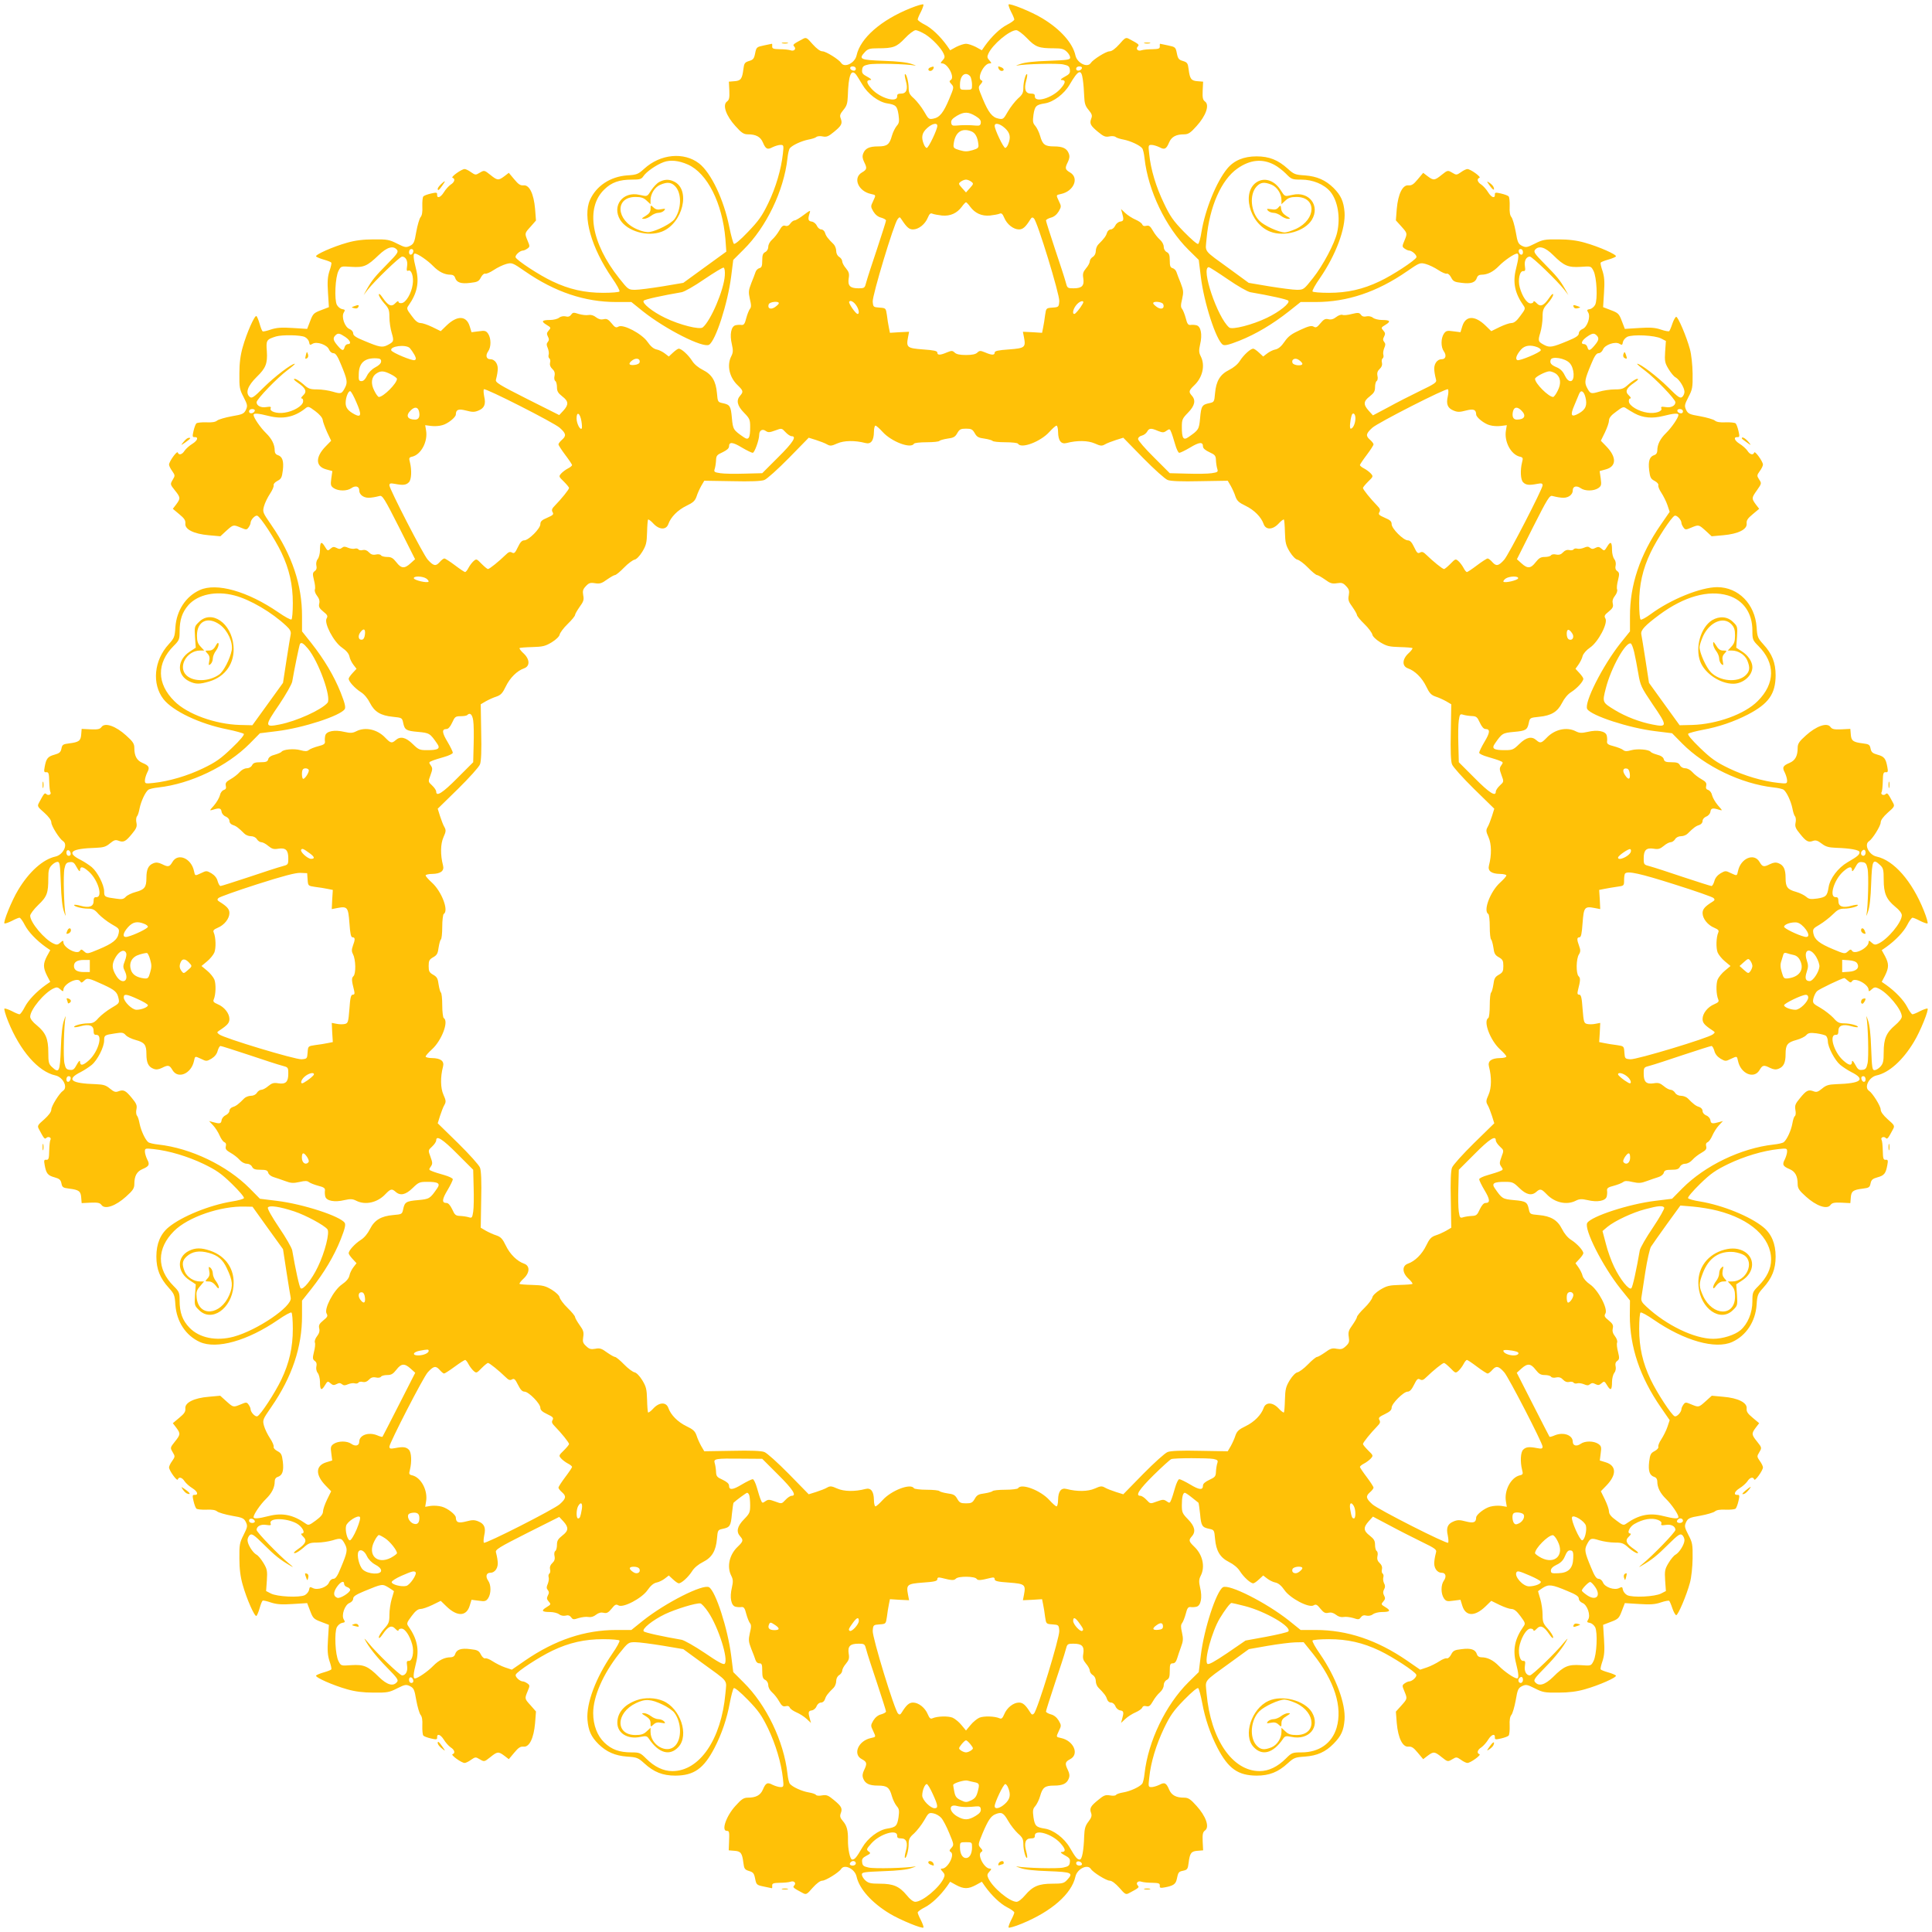 <?xml version="1.0" standalone="no"?>
<!DOCTYPE svg PUBLIC "-//W3C//DTD SVG 20010904//EN"
 "http://www.w3.org/TR/2001/REC-SVG-20010904/DTD/svg10.dtd">
<svg version="1.0" xmlns="http://www.w3.org/2000/svg"
 width="1280pt" height="1280pt" viewBox="0 0 1280 1280"
 preserveAspectRatio="xMidYMid meet">
<g transform="translate(0,1280) scale(0.1,-0.1)"
fill="#ffc107" stroke="none">
<path d="M6033 12746 c-197 -79 -333 -199 -358 -313 -11 -51 -80 -85 -102 -50
-15 23 -101 77 -124 77 -15 0 -38 17 -65 47 -38 44 -43 47 -65 35 -62 -33 -69
-38 -58 -49 17 -17 0 -35 -24 -26 -12 4 -44 7 -72 7 -41 1 -50 4 -49 19 1 9 0
17 -2 17 -1 0 -26 -5 -53 -11 -48 -10 -50 -12 -58 -52 -7 -36 -13 -43 -40 -51
-29 -9 -33 -15 -38 -55 -8 -64 -17 -76 -59 -79 l-37 -3 3 -59 c2 -49 -1 -62
-16 -73 -31 -23 -5 -95 57 -163 40 -45 55 -54 82 -54 53 0 83 -16 99 -53 19
-45 30 -51 65 -32 17 8 40 15 52 15 21 0 22 -3 16 -57 -11 -103 -47 -226 -97
-329 -41 -85 -64 -117 -134 -190 -54 -57 -89 -85 -94 -79 -5 6 -19 55 -30 110
-36 182 -121 360 -200 422 -101 78 -257 63 -364 -35 -40 -36 -48 -40 -113 -44
-111 -8 -204 -69 -246 -162 -50 -111 8 -317 147 -519 30 -43 52 -83 48 -88 -3
-5 -51 -9 -108 -9 -122 0 -225 23 -336 76 -86 40 -236 139 -244 159 -5 14 29
45 49 45 6 0 19 6 29 13 17 12 17 16 2 51 -21 51 -21 50 20 95 l35 40 -6 78
c-9 100 -38 159 -76 155 -21 -2 -34 6 -62 40 l-36 43 -30 -23 c-39 -29 -46
-28 -93 10 -39 31 -40 31 -69 14 -28 -17 -30 -16 -58 3 -16 12 -35 21 -43 21
-20 0 -94 -53 -80 -58 20 -6 14 -29 -12 -45 -13 -9 -34 -32 -46 -52 -22 -35
-46 -42 -44 -13 1 13 -6 14 -40 6 -22 -5 -45 -13 -51 -19 -5 -5 -8 -35 -7 -66
2 -37 -2 -61 -12 -72 -7 -9 -20 -52 -28 -96 -12 -72 -17 -81 -42 -94 -26 -12
-33 -11 -85 15 -51 26 -65 29 -156 28 -69 0 -123 -7 -175 -22 -93 -26 -213
-79 -206 -91 3 -4 26 -14 51 -21 25 -7 48 -16 50 -20 3 -4 -3 -29 -12 -55 -12
-37 -15 -70 -10 -144 l6 -96 -52 -20 c-48 -18 -54 -24 -72 -72 l-20 -52 -96 6
c-74 5 -107 2 -144 -10 -26 -9 -51 -15 -55 -12 -4 2 -13 25 -20 50 -7 25 -17
48 -21 51 -12 7 -65 -113 -91 -206 -15 -52 -22 -106 -22 -175 -1 -91 1 -105
28 -156 26 -51 27 -58 15 -85 -13 -25 -22 -30 -94 -42 -44 -8 -87 -21 -96 -28
-11 -10 -35 -14 -72 -12 -31 1 -61 -2 -66 -7 -6 -6 -14 -29 -19 -51 -8 -34 -7
-41 6 -40 29 2 22 -22 -13 -44 -20 -12 -43 -33 -52 -46 -16 -26 -39 -32 -45
-12 -5 14 -58 -60 -58 -80 0 -8 9 -27 21 -43 19 -28 20 -30 3 -58 -17 -29 -17
-30 14 -69 38 -47 39 -54 10 -93 l-23 -30 43 -36 c34 -28 42 -41 40 -62 -4
-38 55 -68 154 -77 l78 -7 40 37 c46 41 45 41 96 20 35 -15 39 -15 51 2 7 10
13 23 13 29 0 21 31 54 45 48 21 -8 117 -155 159 -243 53 -111 76 -214 76
-336 0 -57 -4 -105 -9 -108 -5 -4 -45 18 -88 48 -203 139 -408 197 -519 147
-93 -42 -154 -135 -162 -246 -4 -65 -8 -73 -44 -113 -98 -107 -113 -263 -35
-364 62 -79 240 -164 422 -200 55 -11 104 -25 110 -30 6 -5 -22 -40 -79 -94
-73 -70 -105 -93 -190 -134 -103 -50 -226 -86 -328 -97 -55 -6 -58 -5 -58 16
0 12 7 35 15 52 19 35 13 46 -32 65 -37 16 -53 46 -53 99 0 27 -9 42 -54 82
-68 62 -140 88 -163 57 -11 -15 -24 -18 -73 -16 l-59 3 -3 -37 c-3 -42 -15
-51 -79 -59 -42 -5 -47 -9 -52 -35 -5 -24 -14 -31 -46 -40 -44 -12 -55 -25
-65 -81 -6 -31 -4 -37 11 -35 15 1 18 -8 19 -60 1 -34 4 -66 8 -72 9 -15 -14
-26 -27 -13 -11 11 -16 4 -49 -58 -12 -22 -9 -27 35 -65 30 -27 47 -50 47 -65
0 -23 54 -109 78 -124 34 -22 0 -91 -51 -102 -82 -18 -174 -100 -246 -220 -43
-70 -103 -219 -91 -223 4 -2 27 6 49 17 22 12 45 21 50 21 6 0 22 -22 35 -48
23 -45 77 -102 140 -147 l29 -20 -22 -40 c-26 -50 -26 -75 0 -128 l22 -42 -29
-20 c-63 -45 -117 -102 -140 -147 -13 -26 -29 -48 -35 -48 -5 0 -28 9 -50 21
-22 11 -45 19 -49 17 -5 -2 6 -40 24 -85 79 -195 199 -333 313 -358 51 -11 85
-80 50 -102 -23 -15 -77 -101 -77 -124 0 -15 -17 -38 -47 -65 -44 -38 -47 -43
-35 -65 33 -62 38 -69 49 -58 13 13 36 2 27 -13 -4 -6 -7 -38 -8 -72 -1 -52
-4 -61 -19 -60 -15 2 -17 -4 -11 -35 10 -56 21 -69 65 -81 32 -9 41 -16 46
-40 5 -26 10 -30 52 -35 64 -8 76 -17 79 -59 l3 -37 59 3 c49 2 62 -1 73 -16
23 -31 95 -5 163 57 45 40 54 55 54 82 0 53 16 83 53 99 45 19 51 30 32 65 -8
17 -15 40 -15 52 0 21 3 22 57 16 103 -11 226 -48 331 -98 86 -42 117 -63 189
-133 47 -46 83 -88 79 -94 -3 -6 -39 -16 -79 -22 -151 -25 -332 -99 -419 -170
-55 -45 -82 -110 -82 -195 0 -84 24 -143 82 -207 36 -40 40 -48 44 -113 8
-111 69 -204 162 -246 111 -50 317 8 519 147 43 30 83 52 88 48 5 -3 9 -51 9
-108 0 -122 -23 -225 -76 -336 -42 -88 -138 -235 -159 -243 -14 -6 -45 27 -45
48 0 6 -6 19 -13 29 -12 17 -16 17 -51 2 -51 -21 -50 -21 -96 20 l-41 37 -76
-7 c-98 -8 -159 -39 -155 -77 2 -21 -6 -34 -40 -62 l-43 -36 23 -30 c29 -39
28 -46 -10 -93 -31 -39 -31 -40 -14 -69 17 -28 16 -30 -3 -58 -12 -16 -21 -35
-21 -43 0 -20 53 -94 58 -80 6 20 29 14 45 -12 9 -13 32 -34 52 -46 35 -22 42
-46 13 -44 -13 1 -14 -6 -6 -40 5 -22 13 -45 19 -51 5 -5 35 -8 66 -7 37 2 61
-2 72 -12 9 -7 52 -20 96 -28 72 -12 81 -17 94 -42 12 -26 11 -33 -15 -85 -26
-51 -29 -65 -28 -156 0 -69 7 -123 22 -175 26 -93 79 -213 91 -206 4 3 14 26
21 51 7 25 16 48 20 50 4 3 29 -3 55 -12 37 -12 70 -15 144 -10 l96 6 20 -52
c18 -48 24 -54 72 -72 l52 -20 -6 -96 c-5 -74 -2 -107 10 -144 9 -26 15 -51
12 -55 -2 -4 -25 -13 -50 -20 -25 -7 -48 -17 -51 -21 -7 -12 113 -65 206 -91
52 -15 106 -22 175 -22 91 -1 105 2 156 28 52 26 59 27 85 15 25 -13 30 -22
42 -94 8 -44 21 -87 28 -96 10 -11 14 -35 12 -72 -1 -31 2 -61 7 -66 6 -6 29
-14 51 -19 34 -8 41 -7 40 6 -2 29 22 22 44 -13 12 -20 33 -43 46 -52 26 -16
32 -39 12 -45 -14 -5 60 -58 80 -58 8 0 27 9 43 21 28 19 30 20 58 3 29 -17
30 -17 69 14 47 38 54 39 93 10 l30 -23 36 43 c28 34 41 42 62 40 38 -4 67 55
76 155 l6 78 -35 40 c-41 45 -41 44 -20 95 15 35 15 39 -2 51 -10 7 -23 13
-29 13 -21 0 -54 31 -48 45 8 21 155 117 243 159 111 53 214 76 336 76 57 0
105 -4 108 -9 4 -5 -18 -45 -48 -88 -109 -159 -172 -327 -164 -436 6 -73 24
-113 73 -162 53 -52 110 -77 190 -83 65 -4 73 -8 113 -44 64 -59 123 -82 207
-82 123 1 187 46 259 184 47 91 82 193 101 297 9 48 21 92 26 98 6 6 40 -22
94 -77 71 -73 92 -104 134 -190 50 -105 87 -228 98 -330 6 -55 5 -58 -16 -58
-12 0 -35 7 -52 15 -35 19 -46 13 -65 -32 -16 -37 -46 -53 -99 -53 -27 0 -42
-9 -82 -54 -61 -66 -96 -166 -58 -166 17 0 18 -6 15 -77 l-2 -52 38 -3 c42 -3
51 -15 59 -79 5 -40 9 -46 38 -55 27 -8 33 -15 40 -51 8 -40 10 -42 58 -52 27
-6 52 -11 53 -11 2 0 3 8 2 17 -1 15 8 18 49 19 28 0 60 3 72 7 24 9 41 -9 24
-26 -11 -11 -4 -16 58 -49 22 -12 27 -9 65 35 26 29 50 47 64 47 22 0 111 55
125 78 22 34 91 0 102 -51 18 -81 100 -173 219 -245 67 -41 220 -104 224 -92
2 5 -6 27 -17 49 -12 22 -21 45 -21 50 0 6 22 22 48 35 45 23 102 77 147 140
l20 29 40 -22 c50 -27 80 -27 130 0 l40 22 20 -29 c45 -63 102 -117 147 -140
26 -13 48 -29 48 -35 0 -5 -9 -28 -21 -50 -11 -22 -19 -44 -17 -49 2 -5 41 6
87 25 198 81 331 198 356 312 11 51 80 85 102 51 14 -23 103 -78 125 -78 14 0
38 -18 64 -47 38 -44 43 -47 65 -35 62 33 69 38 58 49 -17 17 0 35 24 26 12
-4 45 -7 72 -7 42 -1 50 -4 49 -19 -2 -15 4 -17 35 -11 53 10 70 21 77 52 10
49 13 52 43 58 27 6 31 11 36 53 8 64 17 76 59 79 l37 3 -3 59 c-2 49 1 62 16
73 31 23 5 95 -57 163 -40 45 -55 54 -82 54 -53 0 -83 16 -99 53 -19 45 -30
51 -65 32 -17 -8 -40 -15 -52 -15 -21 0 -22 3 -15 62 10 101 45 216 97 326 42
87 63 117 134 190 54 55 88 83 94 77 5 -6 17 -50 26 -98 19 -104 54 -206 101
-297 72 -138 136 -183 259 -184 84 0 143 23 207 82 40 36 48 40 113 44 82 6
137 31 190 85 51 52 67 87 73 159 8 107 -57 282 -162 435 -31 44 -54 85 -50
90 3 5 51 9 108 9 122 0 225 -23 336 -76 88 -42 235 -138 243 -159 6 -14 -27
-45 -48 -45 -6 0 -19 -6 -29 -13 -17 -12 -17 -16 -2 -51 21 -51 21 -50 -20
-96 l-36 -40 6 -77 c9 -99 39 -159 77 -155 21 2 34 -6 62 -40 l36 -43 30 23
c39 29 46 28 93 -10 39 -31 40 -31 69 -14 28 17 30 16 58 -3 16 -12 35 -21 43
-21 20 0 94 53 80 58 -20 6 -14 29 12 45 13 9 34 32 46 52 22 35 46 42 44 13
-1 -13 6 -14 40 -6 22 5 45 13 51 19 5 5 8 35 7 66 -2 37 2 61 12 72 7 9 20
52 28 96 12 72 17 81 42 94 26 12 33 11 85 -15 51 -26 65 -29 156 -28 69 0
123 7 175 22 93 26 213 79 206 91 -3 4 -26 14 -51 21 -25 7 -48 16 -50 20 -3
4 3 29 12 55 12 37 15 70 10 144 l-6 96 52 20 c48 18 54 24 72 72 l20 52 96
-6 c75 -5 107 -2 144 11 27 9 51 13 54 10 3 -3 13 -25 21 -50 8 -24 20 -44 25
-45 12 -2 69 132 91 214 10 36 17 104 18 162 1 92 -1 105 -28 156 -26 51 -27
58 -15 85 13 25 22 30 94 42 44 8 87 21 96 28 11 10 35 14 72 12 31 -1 61 2
66 7 6 6 14 29 19 51 8 34 7 41 -6 40 -29 -2 -22 22 13 44 20 12 43 33 52 46
16 26 39 32 45 12 5 -14 58 60 58 80 0 8 -9 27 -21 43 -19 28 -20 30 -3 58 17
29 17 30 -14 69 -38 47 -39 54 -10 93 l23 30 -43 36 c-34 28 -42 41 -40 62 4
38 -57 69 -155 77 l-76 7 -41 -37 c-46 -41 -45 -41 -96 -20 -35 15 -39 15 -51
-2 -7 -10 -13 -23 -13 -29 0 -21 -31 -54 -45 -48 -21 8 -117 155 -159 243 -53
111 -76 214 -76 336 0 57 4 105 9 108 5 4 45 -18 88 -48 202 -139 408 -197
519 -147 93 42 154 135 162 246 4 65 8 73 44 113 58 64 82 123 82 207 0 85
-27 150 -82 195 -87 71 -268 145 -419 170 -40 6 -76 16 -79 22 -4 6 32 48 79
94 72 70 103 91 189 133 105 50 228 87 331 98 54 6 57 5 57 -16 0 -12 -7 -35
-15 -52 -19 -35 -13 -46 32 -65 37 -16 53 -46 53 -99 0 -27 9 -42 54 -82 68
-62 140 -88 163 -57 11 15 24 18 73 16 l59 -3 3 37 c3 42 15 51 79 59 42 5 47
9 52 35 5 24 14 31 46 40 44 12 55 25 65 81 6 31 4 37 -11 35 -15 -1 -18 8
-19 60 -1 34 -4 66 -8 72 -9 15 14 26 27 13 11 -11 16 -4 49 58 12 22 9 27
-35 65 -30 27 -47 50 -47 65 0 23 -54 109 -77 124 -35 22 -1 91 50 102 82 18
174 100 247 222 42 68 102 217 90 221 -4 2 -27 -6 -49 -17 -22 -12 -45 -21
-50 -21 -6 0 -22 22 -35 48 -23 45 -77 102 -140 147 l-29 20 22 42 c26 53 26
78 0 128 l-22 40 29 20 c63 45 117 102 140 147 13 26 29 48 35 48 5 0 28 -9
50 -21 22 -11 45 -19 49 -17 5 2 -6 40 -24 85 -79 197 -199 333 -313 358 -51
11 -85 80 -50 102 23 15 77 101 77 124 0 15 17 38 47 65 44 38 47 43 35 65
-33 62 -38 69 -49 58 -13 -13 -36 -2 -27 13 4 6 7 38 8 72 1 52 4 61 19 60 15
-2 17 4 11 35 -10 56 -21 69 -65 81 -32 9 -41 16 -46 40 -5 26 -10 30 -52 35
-64 8 -76 17 -79 59 l-3 37 -59 -3 c-49 -2 -62 1 -73 16 -23 31 -95 5 -163
-57 -45 -40 -54 -55 -54 -82 0 -53 -16 -83 -53 -99 -45 -19 -51 -30 -32 -65 8
-17 15 -40 15 -52 0 -21 -3 -22 -57 -16 -103 11 -226 47 -329 97 -85 41 -117
64 -190 134 -57 55 -85 89 -79 95 6 5 50 17 98 26 104 19 206 54 297 101 138
72 183 136 184 259 0 84 -23 143 -82 207 -36 40 -40 48 -44 113 -11 153 -120
264 -260 265 -109 0 -308 -80 -442 -179 -31 -23 -61 -39 -66 -36 -6 3 -10 52
-10 109 0 122 23 225 76 336 42 88 138 235 159 243 14 6 45 -27 45 -48 0 -6 6
-19 13 -29 12 -17 16 -17 51 -2 51 21 50 21 96 -20 l40 -37 78 7 c99 9 158 39
154 77 -2 21 6 34 40 62 l43 36 -23 30 c-28 39 -28 42 9 94 30 43 31 45 14 70
-16 25 -16 28 4 56 12 16 21 35 21 43 0 20 -53 94 -58 80 -6 -20 -29 -14 -45
12 -9 13 -32 34 -52 46 -35 22 -42 46 -13 44 13 -1 14 6 6 40 -5 22 -13 45
-19 51 -5 5 -35 8 -66 7 -37 -2 -61 2 -72 12 -9 7 -52 20 -96 28 -72 12 -81
17 -94 42 -12 27 -11 34 15 85 27 51 29 64 28 156 -1 58 -8 126 -18 162 -22
82 -79 216 -91 214 -5 -1 -17 -21 -25 -45 -8 -25 -18 -47 -21 -50 -3 -3 -27 1
-54 10 -37 13 -69 16 -144 11 l-96 -6 -20 52 c-18 48 -24 54 -72 72 l-52 20 6
96 c5 74 2 107 -10 144 -9 26 -15 51 -12 55 2 4 25 13 50 20 25 7 48 17 51 21
7 12 -113 65 -206 91 -52 15 -106 22 -175 22 -91 1 -105 -2 -156 -28 -52 -26
-59 -27 -85 -15 -25 13 -30 22 -42 94 -8 44 -21 87 -28 96 -10 11 -14 35 -12
72 1 31 -2 61 -7 66 -6 6 -29 14 -51 19 -34 8 -41 7 -40 -6 2 -29 -22 -22 -44
13 -12 20 -33 43 -46 52 -26 16 -32 39 -12 45 14 5 -60 58 -80 58 -8 0 -27 -9
-43 -21 -28 -19 -30 -20 -58 -3 -29 17 -30 17 -69 -14 -47 -38 -54 -39 -93
-10 l-30 23 -36 -43 c-28 -34 -41 -42 -62 -40 -38 4 -68 -56 -77 -155 l-6 -77
36 -40 c41 -46 41 -45 20 -96 -15 -35 -15 -39 2 -51 10 -7 23 -13 29 -13 20 0
54 -31 49 -45 -8 -20 -158 -119 -244 -159 -111 -53 -214 -76 -336 -76 -57 0
-105 4 -108 9 -4 5 19 46 50 90 105 153 170 328 162 435 -6 72 -24 112 -73
161 -53 52 -110 77 -190 83 -65 4 -73 8 -113 44 -64 58 -123 82 -207 82 -85 0
-150 -27 -195 -82 -71 -87 -145 -268 -170 -419 -6 -40 -16 -76 -22 -79 -6 -4
-48 33 -95 81 -70 72 -92 104 -132 189 -52 108 -87 223 -97 324 -7 59 -6 62
15 62 12 0 35 -7 52 -15 35 -19 46 -13 65 32 16 37 46 53 99 53 27 0 42 9 82
54 62 68 88 140 57 163 -15 11 -18 24 -16 73 l3 59 -37 3 c-42 3 -51 15 -59
79 -5 40 -9 46 -38 55 -27 8 -33 15 -40 51 -8 40 -10 42 -58 52 -27 6 -52 11
-53 11 -2 0 -3 -8 -2 -17 1 -15 -8 -18 -49 -19 -27 0 -60 -3 -72 -7 -24 -9
-41 9 -24 26 11 11 4 16 -58 49 -22 12 -27 9 -65 -35 -27 -30 -50 -47 -65 -47
-23 0 -109 -54 -124 -77 -22 -35 -91 -1 -102 50 -18 82 -100 174 -220 246 -70
43 -219 103 -223 91 -2 -4 6 -27 17 -49 12 -22 21 -45 21 -50 0 -6 -22 -22
-48 -35 -45 -23 -102 -77 -147 -140 l-20 -29 -40 22 c-22 11 -51 21 -65 21
-14 0 -43 -10 -65 -21 l-40 -22 -20 29 c-45 63 -102 117 -147 140 -26 13 -48
29 -48 35 0 5 9 28 21 50 11 22 19 45 17 49 -2 5 -40 -6 -85 -24z m98 -174
c48 -31 104 -90 121 -128 9 -19 8 -28 -7 -44 -15 -16 -15 -20 -3 -20 37 0 86
-93 57 -110 -11 -7 -10 -12 5 -28 17 -19 16 -23 -15 -97 -38 -91 -63 -123
-105 -131 -30 -6 -33 -3 -62 48 -17 29 -47 67 -66 85 -30 26 -36 38 -36 71 0
40 -16 99 -25 90 -2 -2 0 -21 6 -42 16 -56 5 -86 -30 -86 -21 0 -28 -5 -27
-17 3 -47 -113 -14 -169 48 -36 40 -38 59 -7 59 9 1 0 10 -21 21 -32 17 -38
25 -35 47 2 22 10 28 43 35 39 9 255 3 305 -7 14 -3 5 2 -20 10 -30 11 -92 18
-187 21 -156 6 -167 11 -121 60 18 19 32 23 83 23 103 0 125 8 180 66 28 30
59 53 71 54 11 0 40 -13 65 -28z m673 -25 c56 -59 79 -67 179 -67 49 0 65 -4
84 -22 13 -12 23 -29 23 -39 0 -15 -16 -17 -142 -22 -96 -3 -158 -10 -188 -21
-25 -8 -34 -13 -20 -10 50 10 266 16 305 7 33 -7 41 -13 43 -35 3 -22 -3 -30
-35 -47 -21 -11 -30 -20 -21 -21 31 0 29 -19 -7 -59 -56 -62 -172 -95 -169
-48 1 12 -6 17 -27 17 -35 0 -46 30 -30 86 6 21 8 40 6 42 -9 9 -25 -50 -25
-90 0 -33 -6 -45 -36 -71 -19 -18 -49 -56 -66 -85 -29 -51 -32 -54 -62 -48
-42 8 -67 40 -105 131 -31 75 -32 77 -14 97 13 15 15 22 6 25 -34 12 15 113
54 113 14 0 13 3 -2 20 -15 16 -16 25 -7 44 27 61 141 156 185 156 11 0 43
-24 71 -53z m-1134 -203 c0 -9 -7 -14 -17 -12 -25 5 -28 28 -4 28 12 0 21 -6
21 -16z m1498 4 c-7 -19 -38 -22 -38 -4 0 10 9 16 21 16 12 0 19 -5 17 -12z
m-1498 -40 c6 -7 25 -38 43 -68 36 -62 107 -116 165 -125 58 -9 66 -18 75 -75
6 -45 4 -56 -12 -74 -10 -12 -25 -41 -32 -66 -16 -58 -32 -70 -92 -70 -58 0
-85 -13 -98 -47 -7 -18 -5 -33 6 -56 21 -42 19 -50 -15 -70 -61 -36 -24 -124
60 -142 35 -8 34 -5 14 -49 -16 -32 -16 -36 2 -67 13 -21 31 -36 52 -41 17 -5
32 -13 32 -19 0 -6 -27 -90 -59 -187 -33 -98 -65 -196 -71 -219 -11 -42 -11
-43 -54 -43 -54 0 -71 17 -63 67 5 29 1 42 -18 65 -14 16 -25 37 -25 46 0 10
-9 23 -20 30 -12 7 -20 23 -20 40 0 15 -8 35 -17 44 -37 36 -51 54 -57 76 -4
12 -15 22 -25 22 -10 0 -23 11 -29 24 -6 14 -21 26 -34 28 -24 3 -27 15 -14
56 7 21 4 20 -39 -12 -26 -20 -53 -36 -60 -36 -8 0 -20 -9 -29 -21 -9 -14 -21
-19 -33 -15 -15 5 -24 -3 -40 -31 -12 -21 -33 -48 -47 -60 -15 -13 -26 -33
-26 -48 0 -14 -8 -29 -20 -35 -16 -8 -20 -21 -20 -56 0 -37 -4 -47 -20 -51
-10 -3 -22 -15 -25 -27 -4 -11 -16 -45 -28 -73 -18 -47 -19 -58 -9 -104 10
-40 10 -55 0 -66 -6 -8 -17 -35 -24 -61 -9 -37 -16 -46 -30 -45 -11 2 -29 1
-41 -2 -29 -7 -40 -61 -24 -127 9 -40 8 -54 -4 -78 -31 -60 -13 -141 44 -194
35 -34 37 -42 15 -67 -28 -31 -20 -67 25 -113 38 -39 41 -46 41 -96 0 -73 -10
-89 -42 -67 -70 48 -72 52 -79 127 -7 80 -13 89 -61 99 -32 7 -33 8 -38 66 -7
80 -33 124 -93 154 -30 15 -58 38 -72 61 -25 39 -70 80 -88 80 -6 0 -23 -12
-38 -26 l-28 -26 -26 20 c-14 11 -39 24 -56 27 -19 4 -39 21 -59 50 -37 54
-162 120 -193 101 -15 -9 -23 -6 -45 22 -22 27 -33 32 -53 27 -17 -4 -33 0
-50 13 -16 13 -34 18 -51 15 -15 -3 -43 1 -64 7 -33 11 -39 11 -50 -5 -9 -12
-21 -16 -37 -11 -14 3 -32 0 -43 -9 -10 -8 -37 -15 -60 -15 -54 0 -61 -9 -23
-32 30 -18 30 -20 14 -38 -13 -15 -14 -22 -5 -40 9 -16 8 -25 -1 -36 -9 -11
-9 -20 0 -40 6 -15 9 -34 6 -44 -3 -10 -1 -21 5 -25 5 -3 8 -16 4 -29 -3 -14
2 -28 15 -40 14 -13 19 -26 15 -46 -4 -15 -1 -31 5 -34 6 -4 11 -22 11 -41 0
-27 7 -39 35 -61 42 -32 44 -54 8 -94 l-28 -30 -213 107 c-188 95 -212 110
-206 128 3 11 9 37 11 58 6 42 -16 77 -49 77 -26 0 -33 25 -14 52 21 29 20 87
0 117 -14 20 -22 22 -63 16 l-47 -6 -12 39 c-22 72 -83 74 -155 4 l-37 -36
-55 27 c-31 15 -66 27 -79 27 -17 0 -35 14 -59 48 -33 43 -34 49 -21 67 58 82
73 154 50 244 -18 71 -20 101 -7 101 18 0 84 -45 120 -82 38 -39 76 -58 116
-58 15 0 26 -7 30 -20 10 -32 40 -42 101 -34 47 5 57 10 70 36 9 17 21 27 28
25 7 -3 33 8 57 24 24 16 61 34 83 40 38 10 41 9 125 -49 198 -137 396 -203
604 -203 l100 0 77 -62 c150 -119 399 -245 438 -221 44 28 123 273 146 451
l14 111 69 69 c150 148 266 389 290 603 3 30 10 61 16 68 16 20 77 48 122 57
22 4 46 11 53 17 6 6 26 8 43 4 25 -5 38 0 74 30 50 41 58 55 45 89 -8 20 -4
30 18 57 22 26 27 43 29 92 4 135 21 181 53 144z m1504 -35 c4 -27 8 -75 9
-109 2 -49 7 -66 29 -92 22 -27 26 -37 18 -57 -13 -34 -5 -48 45 -89 36 -30
49 -35 74 -30 17 4 37 2 43 -4 7 -6 31 -13 53 -17 45 -9 106 -37 122 -57 6 -7
13 -38 16 -68 24 -214 140 -455 290 -604 l69 -68 14 -113 c21 -173 102 -421
146 -449 13 -7 39 -1 110 27 110 44 219 109 327 194 l78 62 100 0 c208 0 406
66 604 203 84 58 87 59 125 49 22 -6 59 -24 83 -40 24 -16 50 -27 57 -24 7 2
19 -8 28 -25 13 -26 23 -31 70 -36 61 -8 91 2 101 34 4 13 15 20 30 20 40 0
78 19 116 58 36 37 102 82 120 82 13 0 11 -30 -7 -101 -23 -90 -8 -162 50
-244 13 -18 12 -24 -21 -67 -24 -34 -42 -48 -59 -48 -13 0 -48 -12 -79 -27
l-55 -27 -37 36 c-72 70 -133 68 -155 -4 l-12 -39 -47 6 c-41 6 -49 4 -63 -16
-20 -30 -21 -88 0 -117 19 -27 12 -52 -14 -52 -33 0 -55 -35 -49 -77 2 -21 8
-47 11 -58 6 -18 -6 -27 -106 -75 -62 -30 -158 -79 -212 -109 l-100 -53 -28
31 c-37 41 -35 63 7 95 28 22 35 34 35 61 0 19 5 37 11 41 6 3 9 19 5 34 -4
20 1 33 15 46 13 12 18 26 15 40 -4 13 -1 26 4 29 6 4 8 15 5 25 -3 10 0 29 6
44 9 20 9 29 0 40 -9 11 -10 20 -1 36 9 18 8 25 -5 40 -16 18 -16 20 14 38 38
23 31 32 -23 32 -23 0 -50 7 -60 15 -11 9 -29 12 -43 9 -16 -4 -28 -1 -36 10
-11 15 -19 16 -60 6 -26 -7 -54 -10 -63 -6 -9 3 -27 -3 -42 -15 -18 -14 -34
-18 -51 -14 -20 5 -31 0 -53 -27 -22 -27 -30 -31 -45 -22 -14 8 -33 4 -89 -22
-57 -26 -79 -42 -103 -77 -21 -31 -41 -48 -60 -52 -17 -3 -42 -16 -56 -27
l-26 -20 -28 26 c-15 14 -32 26 -38 26 -18 0 -63 -41 -88 -80 -14 -23 -42 -46
-72 -61 -60 -30 -86 -74 -93 -154 -5 -58 -6 -59 -38 -66 -48 -10 -54 -19 -61
-99 -7 -75 -9 -79 -79 -127 -32 -22 -42 -6 -42 67 0 50 3 57 41 96 45 46 53
82 25 113 -22 25 -20 33 15 67 57 53 75 134 44 194 -12 24 -13 38 -4 78 16 66
5 120 -24 127 -12 3 -30 4 -41 2 -14 -1 -21 8 -30 45 -7 26 -18 53 -24 61 -10
11 -10 26 0 66 10 46 9 57 -9 104 -12 28 -24 62 -28 73 -3 12 -15 24 -25 27
-16 4 -20 14 -20 51 0 35 -4 48 -20 56 -12 6 -20 21 -20 35 0 15 -11 35 -26
48 -14 12 -35 39 -46 59 -17 30 -26 36 -43 32 -15 -4 -24 0 -28 10 -3 8 -23
22 -44 31 -21 9 -51 28 -67 43 l-29 27 7 -25 c13 -46 11 -55 -12 -58 -13 -2
-28 -14 -34 -28 -6 -13 -19 -24 -29 -24 -10 0 -21 -10 -25 -22 -6 -22 -20 -40
-56 -76 -10 -9 -18 -29 -18 -44 0 -17 -8 -33 -20 -40 -11 -7 -20 -20 -20 -30
0 -9 -11 -30 -25 -46 -19 -23 -23 -36 -18 -65 8 -50 -9 -67 -63 -67 -43 0 -43
1 -54 43 -6 23 -38 121 -71 219 -32 97 -59 181 -59 187 0 6 15 14 32 19 21 5
39 20 52 41 18 31 18 35 2 67 -20 44 -21 41 14 49 84 18 121 106 60 142 -34
20 -36 28 -15 70 11 23 13 38 6 56 -13 34 -40 47 -98 47 -60 0 -76 12 -92 70
-7 25 -22 54 -32 66 -16 18 -18 29 -12 74 9 57 17 66 75 75 58 9 129 63 165
125 58 99 77 106 87 33z m-744 18 c5 -11 10 -35 10 -53 0 -32 -1 -33 -40 -33
-39 0 -40 1 -40 33 0 43 16 72 40 72 11 0 24 -9 30 -19z m35 -261 c26 -16 35
-28 33 -44 -2 -17 -9 -20 -33 -18 -16 2 -46 3 -65 3 -19 0 -48 -1 -65 -3 -24
-2 -31 1 -33 19 -2 16 7 27 38 46 48 28 76 27 125 -3z m-255 -64 c0 -24 -58
-146 -70 -146 -6 0 -15 12 -20 26 -18 45 -12 74 22 105 34 31 68 38 68 15z
m448 -15 c34 -31 40 -60 22 -105 -5 -14 -14 -26 -20 -26 -12 0 -70 122 -70
146 0 23 34 16 68 -15z m-223 -21 c26 -10 42 -38 47 -86 3 -23 -2 -28 -39 -39
-35 -10 -51 -10 -85 0 -38 11 -43 16 -40 39 9 79 52 111 117 86z m-1878 -220
c129 -57 229 -256 249 -493 l6 -84 -142 -103 -143 -104 -136 -23 c-75 -12
-157 -23 -182 -23 -46 0 -47 1 -108 78 -184 232 -223 466 -97 587 48 47 99 65
184 65 51 0 62 3 75 23 19 29 85 75 134 93 44 16 99 11 160 -16z m3884 -1 c22
-11 57 -38 78 -59 37 -38 41 -40 102 -40 77 0 151 -31 192 -79 50 -60 69 -171
46 -271 -16 -72 -94 -219 -160 -302 -61 -77 -62 -78 -108 -78 -25 0 -107 11
-182 23 l-136 23 -119 87 c-188 137 -168 111 -160 207 19 211 98 390 205 464
83 58 163 66 242 25z m-2007 -112 c17 -13 17 -15 -8 -43 l-26 -29 -26 29 c-25
28 -25 30 -8 43 10 7 25 13 34 13 9 0 24 -6 34 -13z m-6 -167 c32 -43 76 -63
131 -58 25 3 54 8 63 12 13 6 20 0 31 -26 18 -44 61 -78 98 -78 26 0 44 16 75
66 9 15 15 16 24 7 23 -21 171 -505 168 -548 -3 -39 -4 -40 -45 -43 -42 -3
-42 -3 -49 -50 -3 -26 -9 -63 -13 -82 l-7 -35 -63 4 -64 3 7 -36 c13 -68 6
-73 -99 -81 -72 -5 -95 -10 -95 -21 0 -18 -19 -18 -63 1 -32 13 -37 13 -52 -1
-11 -11 -34 -16 -75 -16 -41 0 -64 5 -75 16 -15 14 -20 14 -52 1 -44 -19 -63
-19 -63 -1 0 11 -23 16 -95 21 -105 8 -112 13 -99 81 l7 36 -64 -3 -63 -4 -7
35 c-4 19 -10 56 -13 82 -7 47 -7 47 -49 50 -41 3 -42 4 -45 40 -3 40 140 515
165 546 13 16 14 16 26 -2 35 -53 50 -66 76 -66 37 0 80 34 98 78 11 26 18 32
31 26 9 -4 38 -9 63 -12 55 -5 99 15 131 58 12 17 25 30 28 30 3 0 16 -13 28
-30z m-3798 -285 c11 -14 2 -27 -63 -93 -84 -85 -102 -108 -136 -167 l-22 -40
27 35 c47 60 213 220 228 220 24 0 39 -28 33 -64 -4 -27 -3 -34 9 -29 20 8 36
-42 28 -92 -8 -58 -44 -119 -72 -123 -13 -2 -22 2 -22 9 0 7 -9 3 -20 -9 -26
-28 -48 -18 -85 36 -16 23 -25 31 -25 19 0 -9 16 -34 35 -56 31 -34 35 -45 35
-93 0 -30 7 -77 15 -103 16 -55 15 -59 -27 -81 -35 -18 -53 -15 -155 28 -55
22 -73 35 -73 49 0 11 -10 23 -24 29 -32 12 -56 82 -38 110 10 16 8 19 -11 22
-12 2 -27 14 -35 28 -18 35 -11 185 11 226 16 31 16 31 85 26 82 -5 104 4 180
77 56 54 97 66 122 36z m7660 -35 c72 -72 100 -83 182 -78 69 5 69 5 85 -26
22 -41 29 -191 11 -226 -8 -14 -23 -26 -35 -28 -19 -3 -21 -6 -11 -22 18 -28
-6 -98 -38 -110 -14 -6 -24 -18 -24 -29 0 -14 -18 -27 -72 -49 -103 -43 -121
-46 -156 -28 -42 22 -44 27 -27 82 8 27 15 73 15 103 0 47 4 58 35 92 19 22
35 47 35 56 0 12 -9 4 -25 -19 -37 -54 -59 -64 -85 -36 -11 12 -20 16 -20 10
0 -7 -9 -12 -20 -12 -24 0 -55 47 -71 105 -14 50 -1 111 23 109 13 -1 15 5 11
32 -6 36 9 64 33 64 15 0 181 -160 228 -220 l27 -35 -22 40 c-34 59 -52 82
-136 167 -65 66 -74 79 -63 93 25 30 67 18 120 -35z m-7552 23 c-5 -25 -28
-28 -28 -4 0 12 6 21 16 21 9 0 14 -7 12 -17z m7352 -4 c0 -24 -23 -21 -28 4
-2 10 3 17 12 17 10 0 16 -9 16 -21z m-5288 -155 c-6 -95 -93 -299 -146 -343
-20 -17 -152 16 -249 63 -84 40 -157 99 -142 114 8 9 123 34 251 56 18 3 85
41 150 86 65 44 123 79 128 77 7 -3 10 -25 8 -53z m3332 -24 c65 -45 132 -83
150 -86 128 -22 243 -47 251 -56 15 -15 -58 -74 -142 -114 -95 -46 -229 -80
-249 -64 -78 65 -191 400 -135 400 4 0 61 -36 125 -80z m-2460 -175 c17 -26
21 -55 8 -55 -13 0 -62 72 -56 81 7 13 31 0 48 -26z m1499 12 c-18 -32 -48
-67 -55 -67 -17 0 -7 38 17 64 24 26 53 28 38 3z m-2013 4 c0 -5 -12 -16 -26
-26 -29 -19 -51 -8 -41 19 7 17 67 23 67 7z m2547 -7 c10 -27 -12 -38 -41 -19
-14 10 -26 21 -26 26 0 16 60 10 67 -7z m-5420 -216 c35 -24 43 -48 17 -48 -9
0 -18 -9 -21 -20 -7 -27 -17 -25 -47 11 -29 34 -32 49 -14 67 17 17 27 15 65
-10z m8291 10 c18 -18 15 -33 -14 -67 -30 -36 -40 -38 -47 -11 -3 11 -12 20
-21 20 -26 0 -18 23 17 48 36 25 48 27 65 10z m-8558 -11 c14 -7 26 -22 28
-34 3 -19 6 -21 22 -11 28 18 98 -6 110 -38 6 -14 18 -24 29 -24 14 0 27 -18
49 -72 43 -103 46 -121 28 -156 -22 -42 -26 -43 -81 -27 -26 8 -73 15 -103 15
-48 0 -59 4 -93 35 -22 19 -47 35 -56 35 -12 0 -4 -9 19 -25 54 -37 64 -59 36
-85 -12 -11 -16 -20 -9 -20 7 0 11 -9 9 -22 -4 -28 -65 -64 -123 -72 -50 -8
-100 8 -92 28 5 12 -2 13 -29 9 -35 -6 -64 9 -64 32 0 20 138 163 204 212 32
24 54 43 49 43 -22 0 -132 -84 -204 -155 -67 -67 -80 -76 -94 -65 -31 26 -15
73 46 133 60 58 72 89 67 169 -6 74 -3 79 61 99 42 12 164 10 191 -4z m8986
-10 l31 -16 -5 -70 c-4 -63 -2 -75 22 -115 15 -25 36 -51 47 -56 25 -14 59
-68 59 -96 0 -12 -7 -27 -15 -34 -14 -11 -27 -2 -94 65 -72 71 -182 155 -204
155 -5 0 18 -20 51 -45 68 -51 202 -190 202 -210 0 -23 -29 -38 -64 -32 -27 4
-34 3 -29 -9 8 -20 -42 -36 -92 -28 -58 8 -119 44 -123 72 -2 13 2 22 9 22 7
0 3 9 -9 20 -28 26 -18 48 36 85 23 16 31 25 19 25 -9 0 -34 -16 -56 -35 -34
-31 -45 -35 -93 -35 -30 0 -77 -7 -103 -15 -55 -16 -59 -15 -81 27 -18 35 -15
53 28 156 22 54 35 72 49 72 11 0 23 10 29 24 12 32 82 56 110 38 16 -10 19
-8 22 11 2 12 14 27 28 35 35 18 185 11 226 -11z m-8291 -63 c8 -9 22 -29 31
-45 12 -24 12 -30 1 -35 -16 -6 -150 50 -155 65 -9 28 97 41 123 15z m7470 6
c15 -6 25 -15 23 -21 -5 -15 -139 -71 -155 -65 -16 7 -6 35 24 70 25 28 62 33
108 16z m-7660 -94 c0 -13 -14 -27 -39 -40 -24 -13 -45 -35 -55 -56 -11 -23
-23 -35 -36 -35 -17 0 -20 6 -18 49 2 73 40 106 118 102 23 -1 30 -6 30 -20z
m1713 -5 c-2 -10 -15 -17 -36 -19 -37 -4 -42 10 -11 32 25 17 51 10 47 -13z
m4390 -9 c6 -19 -58 -15 -65 4 -9 23 18 36 41 20 11 -7 22 -18 24 -24z m1770
4 c33 -32 38 -121 7 -121 -13 0 -26 13 -38 38 -12 26 -29 43 -52 53 -39 16
-49 29 -41 51 9 24 94 10 124 -21z m-7808 -76 c22 -11 40 -25 40 -30 0 -30
-90 -120 -120 -120 -5 0 -19 18 -30 41 -25 48 -20 91 13 114 29 20 50 19 97
-5z m7717 5 c33 -23 38 -66 13 -114 -11 -23 -25 -41 -30 -41 -30 0 -120 90
-120 120 0 13 70 49 95 50 11 0 30 -7 42 -15z m-6599 -359 c42 -37 45 -53 17
-78 -14 -12 -25 -26 -25 -32 0 -6 21 -38 45 -70 25 -33 45 -63 45 -67 0 -5
-12 -15 -28 -23 -15 -8 -35 -23 -44 -33 -17 -19 -16 -21 17 -53 19 -19 35 -38
35 -43 0 -10 -51 -73 -94 -117 -19 -19 -23 -29 -15 -43 9 -15 3 -20 -35 -37
-36 -15 -46 -24 -46 -43 0 -29 -78 -107 -107 -107 -15 0 -27 -13 -42 -45 -18
-38 -24 -44 -39 -36 -13 8 -23 4 -42 -15 -44 -43 -107 -94 -117 -94 -5 0 -24
16 -43 35 -32 33 -34 34 -53 17 -10 -9 -25 -29 -33 -44 -8 -16 -18 -28 -23
-28 -4 0 -34 20 -67 45 -32 24 -64 45 -70 45 -6 0 -20 -11 -32 -25 -25 -28
-40 -25 -78 17 -28 29 -254 469 -254 492 0 14 6 16 38 10 51 -10 73 -8 91 11
17 17 20 79 7 132 -8 29 -6 33 17 38 57 15 102 99 90 172 l-6 36 39 -5 c21 -3
55 -1 74 5 36 9 90 52 90 71 1 33 17 39 68 26 41 -11 56 -11 82 0 39 16 50 42
38 93 -4 21 -6 43 -2 48 7 11 466 -222 502 -255z m5884 208 c-12 -52 -1 -78
38 -94 26 -11 41 -11 82 0 51 13 67 7 68 -26 0 -19 54 -62 90 -71 19 -6 53 -8
74 -5 l39 5 -6 -36 c-12 -73 33 -157 90 -172 23 -5 25 -9 17 -38 -13 -53 -10
-115 7 -132 18 -19 40 -21 92 -11 31 6 37 4 37 -10 0 -23 -227 -463 -254 -492
-37 -42 -53 -45 -78 -17 -12 14 -26 25 -32 25 -6 0 -38 -21 -70 -45 -33 -25
-63 -45 -67 -45 -5 0 -15 12 -23 28 -8 15 -23 35 -33 44 -19 17 -21 16 -53
-17 -19 -19 -38 -35 -43 -35 -10 0 -73 51 -117 94 -19 19 -29 23 -42 15 -15
-8 -21 -2 -39 36 -15 32 -27 45 -42 45 -29 0 -107 78 -107 107 0 19 -10 28
-46 43 -38 17 -44 22 -35 37 8 14 4 24 -15 43 -43 44 -94 107 -94 117 0 5 16
24 35 43 33 32 34 34 17 53 -9 10 -29 25 -44 33 -16 8 -28 18 -28 23 0 4 20
34 45 67 24 32 45 64 45 70 0 6 -11 20 -25 32 -28 25 -25 40 17 78 34 32 491
265 501 255 4 -4 4 -26 -1 -47z m-7231 -39 c36 -82 33 -103 -10 -81 -44 23
-61 44 -61 76 0 38 18 82 31 78 6 -2 24 -35 40 -73z m8143 33 c13 -53 2 -81
-44 -107 -51 -29 -59 -14 -29 55 11 27 25 59 30 72 12 32 32 23 43 -20z
m-8366 -150 c1 -12 15 -49 29 -81 l27 -57 -37 -38 c-69 -71 -67 -133 5 -152
l40 -11 -7 -48 c-6 -44 -4 -51 16 -65 30 -20 88 -21 117 0 27 19 52 12 52 -14
0 -33 35 -55 77 -49 21 2 47 8 58 11 18 6 33 -18 128 -206 l107 -213 -30 -27
c-40 -37 -62 -35 -94 7 -22 28 -34 35 -61 35 -19 0 -37 5 -41 11 -3 6 -19 9
-34 5 -20 -4 -33 1 -46 15 -12 13 -26 18 -40 15 -13 -4 -26 -1 -29 4 -4 6 -15
8 -25 5 -10 -3 -29 0 -44 6 -20 9 -29 9 -40 0 -11 -9 -20 -10 -36 -1 -18 9
-25 8 -40 -5 -18 -16 -20 -16 -38 14 -23 38 -32 31 -32 -23 0 -23 -7 -50 -15
-60 -9 -11 -12 -29 -9 -43 4 -16 1 -28 -10 -36 -15 -11 -16 -19 -6 -60 7 -26
10 -54 6 -63 -3 -9 3 -27 15 -42 14 -18 18 -34 14 -51 -5 -20 0 -31 27 -53 28
-22 31 -30 22 -45 -19 -31 47 -156 101 -193 29 -20 46 -40 50 -59 3 -17 16
-42 27 -56 l20 -26 -26 -28 c-14 -15 -26 -32 -26 -38 0 -18 41 -63 80 -88 23
-14 46 -42 61 -72 30 -59 71 -84 152 -92 60 -6 61 -7 68 -39 10 -48 19 -54 99
-61 75 -7 79 -9 127 -79 22 -32 6 -42 -67 -42 -50 0 -57 3 -96 41 -46 45 -82
53 -113 25 -25 -22 -33 -20 -67 15 -53 57 -134 75 -194 44 -24 -12 -38 -13
-78 -4 -66 16 -120 5 -127 -24 -3 -12 -4 -30 -2 -41 1 -14 -8 -21 -45 -30 -26
-7 -54 -18 -62 -25 -11 -9 -24 -10 -56 -1 -43 12 -115 5 -125 -11 -3 -4 -23
-13 -44 -19 -25 -6 -41 -17 -44 -30 -4 -16 -14 -20 -51 -20 -35 0 -48 -4 -56
-20 -6 -12 -21 -20 -35 -20 -15 0 -35 -11 -48 -26 -12 -14 -39 -35 -59 -46
-30 -17 -36 -26 -32 -44 4 -16 0 -24 -14 -28 -11 -4 -22 -19 -25 -35 -4 -16
-21 -46 -39 -67 -31 -35 -32 -36 -8 -29 43 14 55 11 58 -13 2 -13 14 -27 28
-32 14 -6 24 -18 24 -29 0 -12 9 -22 23 -27 21 -6 39 -20 75 -56 9 -10 29 -18
44 -18 17 0 33 -8 40 -20 7 -11 20 -20 30 -20 9 0 30 -11 46 -25 23 -19 36
-23 65 -18 50 8 67 -9 67 -63 0 -43 -1 -43 -42 -54 -24 -6 -122 -38 -220 -71
-97 -32 -181 -59 -187 -59 -6 0 -14 15 -19 32 -5 21 -20 39 -41 52 -31 18 -35
18 -67 2 -44 -20 -41 -21 -49 14 -18 84 -106 121 -142 60 -20 -34 -28 -36 -70
-15 -23 11 -38 13 -56 6 -34 -13 -47 -40 -47 -98 0 -61 -12 -77 -72 -93 -26
-7 -55 -21 -64 -31 -15 -16 -26 -19 -63 -13 -77 10 -81 12 -81 48 0 43 -44
129 -82 161 -17 14 -49 35 -72 47 -100 50 -68 76 100 81 49 2 66 7 92 29 27
22 37 26 57 18 34 -13 48 -5 89 45 30 36 35 49 30 74 -4 17 -2 37 4 43 6 7 13
31 17 53 9 45 37 106 57 122 7 6 38 13 68 16 214 24 455 140 604 290 l68 69
113 14 c173 21 421 102 449 146 7 13 1 39 -27 110 -44 110 -109 219 -194 327
l-62 78 0 99 c1 207 -66 407 -203 605 -58 84 -59 87 -49 125 6 22 24 59 40 83
16 24 27 50 24 57 -2 7 8 19 25 28 25 13 30 22 36 71 7 61 -3 90 -34 100 -13
4 -20 15 -20 30 0 40 -19 78 -58 116 -37 36 -82 102 -82 120 0 13 30 11 101
-7 91 -23 167 -8 238 47 23 19 24 19 70 -15 28 -21 47 -43 49 -58z m8692 43
c55 -30 118 -35 189 -17 71 18 101 20 101 7 0 -18 -45 -84 -82 -120 -39 -38
-58 -76 -58 -116 0 -15 -7 -26 -20 -30 -31 -10 -41 -39 -34 -100 6 -49 11 -58
36 -71 17 -9 27 -21 25 -28 -3 -8 6 -30 20 -51 13 -20 32 -57 40 -81 l15 -45
-60 -87 c-137 -199 -204 -398 -203 -606 l0 -99 -62 -77 c-119 -150 -245 -399
-221 -438 28 -44 276 -125 449 -146 l113 -14 68 -69 c149 -150 390 -266 604
-290 30 -3 61 -10 68 -16 20 -16 48 -77 57 -122 4 -22 11 -46 17 -53 6 -6 8
-26 4 -43 -5 -25 0 -38 30 -74 40 -50 55 -58 86 -46 18 6 31 2 57 -18 27 -21
47 -26 95 -28 95 -3 156 -14 156 -29 0 -17 -13 -28 -80 -67 -62 -36 -116 -107
-125 -165 -9 -58 -18 -66 -75 -75 -45 -6 -56 -4 -74 12 -12 10 -41 25 -66 32
-58 16 -70 32 -70 92 0 58 -13 85 -47 98 -18 7 -33 5 -56 -6 -42 -21 -50 -19
-70 15 -36 61 -124 24 -142 -60 -8 -35 -5 -34 -49 -14 -32 16 -36 16 -67 -2
-21 -13 -36 -31 -41 -52 -5 -17 -13 -32 -19 -32 -6 0 -90 27 -187 59 -98 33
-196 65 -219 71 -42 11 -43 11 -43 54 0 54 17 71 67 63 29 -5 42 -1 65 18 16
14 37 25 46 25 10 0 23 9 30 20 7 12 23 20 40 20 15 0 35 8 44 18 36 36 54 50
76 56 13 5 22 15 22 27 0 11 10 23 24 29 14 5 26 19 28 32 3 24 15 27 58 13
24 -7 23 -6 -8 29 -18 21 -35 51 -39 67 -3 16 -14 31 -25 35 -14 4 -18 12 -14
28 4 18 -2 27 -32 44 -20 11 -47 32 -59 46 -13 15 -33 26 -48 26 -14 0 -29 8
-35 20 -8 16 -21 20 -56 20 -37 0 -47 4 -51 20 -3 13 -19 24 -44 30 -21 6 -40
14 -43 19 -10 15 -86 22 -127 11 -31 -9 -44 -8 -55 1 -8 7 -36 18 -62 25 -37
9 -46 16 -45 30 2 11 1 29 -2 41 -7 29 -61 40 -127 24 -40 -9 -54 -8 -78 4
-60 31 -141 13 -194 -44 -34 -35 -42 -37 -67 -15 -31 28 -67 20 -113 -25 -39
-38 -46 -41 -96 -41 -73 0 -89 10 -67 42 48 70 52 72 127 79 80 7 89 13 99 61
7 32 8 33 68 39 81 8 122 33 152 92 15 30 38 58 61 72 39 25 80 70 80 88 0 6
-12 23 -26 38 l-26 28 20 28 c11 16 24 41 27 56 5 17 25 40 50 57 54 37 120
162 101 193 -9 15 -6 23 22 45 27 22 32 33 27 53 -4 17 0 33 14 51 12 15 18
33 15 42 -4 9 -1 37 6 63 10 41 9 49 -6 60 -11 8 -14 20 -10 36 3 14 0 32 -9
43 -8 10 -15 37 -15 60 0 54 -9 61 -32 23 -18 -30 -20 -30 -38 -14 -15 13 -22
14 -40 5 -16 -9 -25 -8 -36 1 -11 9 -20 9 -40 0 -15 -6 -34 -9 -44 -6 -10 3
-21 1 -25 -5 -3 -5 -16 -8 -29 -4 -14 3 -28 -2 -40 -15 -13 -14 -26 -19 -46
-15 -15 4 -31 1 -34 -5 -4 -6 -22 -11 -41 -11 -27 0 -39 -7 -61 -35 -32 -42
-54 -44 -94 -7 l-30 27 107 213 c95 188 110 212 128 206 11 -3 37 -9 58 -11
42 -6 77 16 77 49 0 26 25 33 52 14 29 -21 87 -20 117 0 20 14 22 21 16 65
l-7 48 40 11 c72 19 74 81 4 153 l-36 37 27 55 c15 31 27 66 27 79 0 17 14 35
48 59 43 33 49 34 67 21 11 -7 36 -23 55 -33z m-8054 14 c8 -34 -1 -55 -25
-55 -52 0 -65 26 -31 60 27 27 48 25 56 -5z m7304 5 c34 -34 21 -60 -31 -60
-24 0 -33 21 -25 55 8 30 29 32 56 5z m-8392 -2 c-7 -19 -38 -22 -38 -4 0 10
9 16 21 16 12 0 19 -5 17 -12z m9462 -4 c0 -9 -7 -14 -17 -12 -25 5 -28 28 -4
28 12 0 21 -6 21 -16z m-7298 -64 c4 -24 5 -46 2 -49 -11 -12 -34 34 -34 67 0
49 23 36 32 -18z m5128 19 c0 -34 -16 -69 -31 -69 -9 0 -5 50 6 88 8 24 25 11
25 -19z m-3132 -91 c58 -64 186 -113 207 -78 3 6 42 10 85 10 43 0 81 4 84 9
3 4 27 11 53 15 40 5 51 11 65 36 15 26 23 30 58 30 35 0 43 -4 58 -30 14 -25
25 -31 65 -36 26 -4 50 -11 53 -15 3 -5 41 -9 84 -9 43 0 82 -4 85 -10 21 -35
149 14 207 78 21 23 42 42 48 42 5 0 10 -19 10 -42 1 -58 20 -83 57 -73 69 18
141 17 186 -3 38 -17 47 -18 68 -6 13 8 46 20 73 29 l48 15 132 -135 c73 -74
145 -139 162 -145 19 -8 93 -11 214 -8 l184 3 20 -34 c10 -18 25 -50 31 -70
10 -29 23 -41 67 -62 58 -28 104 -75 120 -121 14 -40 60 -39 99 3 16 18 32 29
35 27 3 -3 6 -41 7 -85 2 -69 6 -86 32 -129 18 -29 39 -50 51 -52 11 -2 43
-25 69 -52 27 -28 54 -50 61 -50 6 0 30 -14 53 -30 34 -25 47 -29 79 -24 31 5
41 2 61 -20 19 -20 22 -31 17 -60 -6 -29 -2 -42 24 -77 16 -23 30 -47 30 -53
0 -7 22 -34 50 -61 27 -26 50 -58 52 -69 2 -12 23 -33 52 -51 43 -26 60 -30
129 -32 44 -1 82 -4 85 -7 2 -3 -9 -19 -27 -35 -42 -39 -43 -85 -3 -99 46 -16
93 -62 121 -120 21 -44 33 -57 62 -67 20 -6 52 -21 70 -31 l34 -20 -3 -184
c-3 -121 0 -195 8 -214 6 -17 71 -89 145 -162 l135 -132 -15 -48 c-9 -27 -21
-60 -29 -73 -12 -21 -11 -30 6 -68 20 -45 21 -117 3 -186 -10 -37 15 -56 73
-57 23 0 42 -5 42 -10 0 -6 -19 -27 -42 -48 -64 -58 -113 -186 -78 -207 6 -3
10 -42 10 -85 0 -43 4 -81 9 -84 4 -3 11 -27 15 -53 5 -40 11 -51 36 -65 26
-15 30 -23 30 -58 0 -35 -4 -43 -30 -58 -25 -14 -31 -25 -36 -65 -4 -26 -11
-50 -15 -53 -5 -3 -9 -41 -9 -84 0 -43 -4 -82 -10 -85 -35 -21 14 -149 78
-207 23 -21 42 -42 42 -48 0 -5 -19 -10 -42 -10 -58 -1 -83 -20 -73 -57 18
-69 17 -141 -3 -186 -17 -38 -18 -47 -6 -68 8 -13 20 -46 29 -73 l15 -48 -135
-132 c-74 -73 -139 -145 -145 -162 -8 -19 -11 -93 -8 -214 l3 -184 -34 -20
c-18 -10 -50 -25 -70 -31 -29 -10 -41 -23 -62 -67 -28 -58 -75 -104 -121 -120
-40 -14 -39 -60 3 -99 18 -16 29 -32 27 -35 -3 -3 -41 -6 -85 -7 -69 -2 -86
-6 -129 -32 -29 -18 -50 -39 -52 -51 -2 -11 -25 -43 -52 -69 -28 -27 -50 -54
-50 -61 0 -6 -14 -30 -30 -53 -25 -34 -29 -47 -24 -79 5 -31 2 -41 -20 -61
-20 -19 -31 -22 -60 -17 -29 6 -42 2 -77 -24 -23 -16 -47 -30 -53 -30 -7 0
-34 -22 -61 -50 -26 -27 -58 -50 -69 -52 -12 -2 -33 -23 -51 -52 -26 -43 -30
-60 -32 -129 -1 -44 -4 -82 -7 -85 -3 -2 -19 9 -35 27 -39 42 -85 43 -99 3
-16 -46 -62 -93 -120 -121 -44 -21 -57 -33 -67 -62 -6 -20 -21 -52 -31 -70
l-20 -34 -184 3 c-121 3 -195 0 -214 -8 -17 -6 -89 -71 -162 -145 l-132 -135
-48 15 c-27 9 -60 21 -73 29 -21 12 -30 11 -68 -6 -45 -20 -117 -21 -186 -3
-37 10 -56 -15 -57 -72 0 -24 -5 -43 -10 -43 -6 0 -27 19 -48 42 -58 64 -186
113 -207 78 -3 -5 -42 -10 -85 -10 -43 0 -81 -4 -84 -9 -3 -4 -27 -11 -53 -15
-40 -5 -51 -11 -65 -36 -15 -26 -23 -30 -58 -30 -35 0 -43 4 -58 30 -14 25
-25 31 -65 36 -26 4 -50 11 -53 15 -3 5 -41 9 -84 9 -43 0 -82 5 -85 10 -21
35 -149 -14 -207 -78 -21 -23 -42 -42 -48 -42 -5 0 -10 19 -10 43 -1 57 -20
82 -57 72 -69 -18 -141 -17 -186 3 -38 17 -47 18 -68 6 -13 -8 -46 -20 -73
-29 l-48 -15 -132 135 c-73 74 -145 139 -162 145 -19 8 -93 11 -214 8 l-184
-3 -20 34 c-10 18 -25 50 -31 70 -10 29 -23 41 -67 62 -58 28 -104 75 -120
121 -14 40 -60 39 -99 -3 -16 -18 -32 -29 -35 -27 -3 3 -6 41 -7 85 -2 69 -6
86 -32 129 -18 29 -39 50 -51 52 -11 2 -43 25 -69 52 -27 28 -54 50 -61 50 -6
0 -30 14 -53 30 -35 26 -48 30 -77 24 -29 -5 -40 -2 -60 17 -22 20 -25 30 -20
61 5 32 1 45 -24 79 -16 23 -30 47 -30 53 0 7 -22 34 -50 61 -27 26 -50 58
-52 69 -2 12 -23 33 -52 51 -43 26 -60 30 -129 32 -44 1 -82 4 -85 7 -2 3 9
19 27 35 42 39 43 85 3 99 -46 16 -93 62 -121 120 -21 44 -33 57 -62 67 -20 6
-52 21 -70 31 l-34 20 3 184 c3 121 0 195 -8 214 -6 17 -71 89 -145 162 l-135
132 15 48 c9 27 21 60 29 73 12 21 11 30 -6 68 -20 45 -21 117 -3 186 10 37
-15 56 -72 57 -24 0 -43 5 -43 10 0 6 19 27 42 48 64 58 113 186 78 207 -5 3
-10 42 -10 85 0 43 -4 81 -9 84 -4 3 -11 27 -15 53 -5 40 -11 51 -36 65 -26
15 -30 23 -30 58 0 35 4 43 30 58 25 14 31 25 36 65 4 26 11 50 15 53 5 3 9
41 9 84 0 43 5 82 10 85 35 21 -14 149 -78 207 -23 21 -42 42 -42 48 0 5 19
10 43 10 57 1 82 20 72 57 -18 69 -17 141 3 186 17 38 18 47 6 68 -8 13 -20
46 -29 73 l-15 48 135 132 c74 73 139 145 145 162 8 19 11 93 8 214 l-3 184
34 20 c18 10 50 25 70 31 29 10 41 23 62 67 28 58 75 104 121 120 40 14 39 60
-3 99 -18 16 -29 32 -27 35 3 3 41 6 85 7 69 2 86 6 129 32 29 18 50 39 52 51
2 11 25 43 52 69 28 27 50 54 50 61 0 6 14 30 30 53 26 35 30 48 24 77 -5 29
-2 40 17 60 20 22 30 25 61 20 32 -5 45 -1 79 24 23 16 47 30 53 30 7 0 34 22
61 50 26 27 58 50 69 52 12 2 33 23 51 52 26 43 30 60 32 129 1 44 4 82 7 85
3 2 19 -9 35 -27 39 -42 85 -43 99 -3 16 46 62 93 120 121 44 21 57 33 67 62
6 20 21 52 31 70 l20 34 184 -3 c121 -3 195 0 214 8 17 6 89 71 162 145 l132
135 48 -15 c27 -9 60 -21 73 -29 21 -12 30 -11 68 6 45 20 117 21 186 3 37
-10 56 15 57 73 0 23 5 42 10 42 6 0 27 -19 48 -42z m-712 10 c43 16 43 16 68
-11 14 -15 32 -27 41 -27 35 0 9 -42 -90 -140 l-105 -105 -117 -3 c-64 -2
-136 -1 -161 3 -40 6 -43 9 -37 28 4 12 8 38 9 57 1 31 6 37 44 54 27 13 42
26 42 38 0 32 24 30 85 -7 32 -19 65 -35 72 -35 12 0 43 86 43 120 0 28 21 41
43 25 16 -11 25 -11 63 3z m2536 -3 c31 -12 38 -12 56 1 20 14 23 13 31 -8 6
-13 17 -49 26 -80 9 -32 21 -58 28 -58 7 0 40 16 72 35 61 37 85 39 85 7 0
-12 15 -25 43 -38 37 -17 42 -23 43 -54 1 -19 5 -45 9 -57 6 -19 3 -22 -37
-28 -25 -4 -97 -5 -161 -3 l-117 3 -105 105 c-58 57 -105 112 -105 121 0 10
11 20 25 23 13 3 29 15 35 26 13 24 26 25 72 5z m-4846 -979 c10 -8 16 -17 13
-20 -9 -10 -92 9 -97 22 -5 17 59 16 84 -2z m7232 2 c-5 -13 -88 -32 -97 -22
-3 3 3 12 13 20 25 18 89 19 84 2z m-8505 -113 c104 -27 249 -112 345 -203 24
-22 31 -37 28 -54 -3 -13 -15 -90 -28 -172 l-23 -150 -101 -140 -102 -141 -84
2 c-163 5 -348 72 -433 158 -117 116 -118 252 -5 365 37 37 40 44 40 96 0 78
17 128 59 176 63 70 182 95 304 63z m9895 0 c102 -31 162 -116 162 -232 0 -60
2 -65 40 -103 113 -113 112 -249 -5 -365 -85 -86 -270 -153 -433 -158 l-84 -2
-102 141 -101 140 -23 150 c-13 82 -25 159 -28 172 -5 27 24 58 121 130 163
120 323 165 453 127z m-9030 -257 c-2 -21 -9 -34 -19 -36 -23 -4 -30 22 -13
47 22 31 36 26 32 -11z m7998 6 c16 -23 3 -50 -20 -41 -10 4 -16 18 -16 38 0
34 15 35 36 3z m-8376 -101 c71 -85 157 -325 130 -359 -40 -47 -205 -122 -318
-144 -100 -20 -100 -10 -3 131 45 67 84 136 87 153 14 83 47 242 51 249 8 14
22 7 53 -30z m8787 -24 c7 -30 19 -93 27 -140 14 -82 19 -92 97 -208 97 -141
97 -151 -3 -131 -83 16 -177 52 -248 95 -85 52 -85 51 -61 145 34 134 131 308
165 297 6 -2 16 -28 23 -58z m-7692 -452 c4 -24 5 -96 3 -160 l-3 -117 -105
-105 c-98 -99 -140 -125 -140 -90 0 9 -12 27 -27 41 -27 25 -27 25 -11 68 14
39 15 46 2 65 -14 19 -13 22 8 30 13 6 49 17 81 26 31 9 57 21 57 28 0 7 -16
40 -35 72 -37 61 -39 85 -7 85 12 0 25 15 38 43 17 38 22 42 56 42 20 0 40 3
44 8 18 18 33 4 39 -36z m6615 29 c31 -1 37 -6 54 -43 13 -28 26 -43 38 -43
32 0 30 -24 -7 -85 -19 -32 -35 -65 -35 -72 0 -7 26 -19 58 -28 31 -9 67 -20
80 -26 21 -8 22 -11 8 -30 -13 -19 -12 -26 2 -65 16 -43 16 -43 -11 -68 -15
-14 -27 -32 -27 -41 0 -35 -42 -9 -140 90 l-105 105 -3 117 c-2 64 -1 136 3
161 6 40 9 43 28 37 12 -4 38 -8 57 -9z m-7705 -356 c7 -11 -23 -60 -36 -60
-10 0 -12 53 -2 63 9 10 31 8 38 -3z m8753 -28 c4 -38 -10 -41 -32 -7 -19 28
-13 48 12 43 11 -2 18 -15 20 -36z m-8745 -526 c31 -23 35 -36 8 -36 -23 0
-74 47 -66 60 7 11 14 8 58 -24z m8751 9 c-11 -29 -84 -61 -84 -37 0 13 72 62
81 56 5 -2 6 -11 3 -19z m-10336 -8 c2 -10 -3 -17 -12 -17 -10 0 -16 9 -16 21
0 24 23 21 28 -4z m11892 3 c0 -11 -7 -20 -15 -20 -15 0 -21 21 -8 33 12 13
23 7 23 -13z m-11957 -202 c3 -96 10 -158 21 -188 8 -25 13 -34 10 -20 -10 50
-16 266 -7 305 7 33 13 41 35 43 22 3 30 -3 47 -35 11 -21 20 -30 21 -21 0 31
19 29 59 -7 62 -56 95 -172 48 -169 -12 1 -17 -6 -17 -27 0 -35 -30 -46 -86
-30 -21 6 -40 8 -42 6 -9 -9 50 -25 90 -25 33 0 45 -6 71 -36 18 -19 56 -49
85 -66 51 -29 54 -32 48 -62 -8 -42 -40 -67 -131 -105 -74 -31 -78 -32 -97
-15 -16 15 -21 16 -28 5 -17 -29 -110 20 -110 57 0 12 -4 12 -20 -3 -16 -15
-25 -16 -44 -7 -61 27 -156 141 -156 185 0 11 24 43 53 71 59 56 67 79 67 179
0 49 4 65 22 84 12 13 29 23 39 23 15 0 17 -16 22 -142z m11970 97 c9 -39 3
-255 -7 -305 -3 -14 2 -5 10 20 11 30 18 92 21 188 6 155 11 166 60 120 20
-19 23 -31 23 -96 0 -90 17 -130 76 -179 28 -22 44 -44 44 -57 0 -47 -94 -160
-156 -188 -19 -9 -28 -8 -44 7 -16 15 -20 15 -20 3 0 -37 -93 -86 -110 -57 -7
11 -12 10 -28 -5 -19 -17 -23 -16 -97 15 -91 38 -123 63 -131 105 -5 29 -2 33
43 59 26 16 65 46 86 67 31 31 45 38 77 38 38 0 97 16 88 25 -2 2 -21 0 -42
-6 -56 -16 -86 -5 -86 30 0 21 -5 28 -17 27 -47 -3 -14 113 48 169 40 36 59
38 59 7 1 -9 10 0 21 21 17 32 25 38 47 35 22 -2 28 -10 35 -43z m-10335 -72
c3 -42 3 -42 50 -49 26 -3 63 -9 82 -13 l35 -7 -4 -63 -3 -64 36 7 c68 13 73
6 81 -99 5 -72 10 -95 21 -95 17 0 18 -14 2 -56 -9 -26 -9 -38 1 -57 18 -34
20 -127 3 -144 -14 -13 -13 -28 4 -95 5 -21 3 -28 -9 -28 -12 0 -17 -20 -22
-94 -7 -87 -9 -95 -30 -100 -13 -3 -37 -3 -55 1 l-32 6 3 -64 4 -63 -35 -7
c-19 -4 -56 -10 -82 -13 -47 -7 -47 -7 -50 -49 -3 -41 -4 -42 -40 -45 -40 -3
-515 140 -546 165 -16 13 -16 14 2 26 53 35 66 50 66 76 0 37 -34 80 -78 98
-26 11 -32 18 -26 31 14 32 16 103 4 133 -7 16 -29 43 -49 59 l-36 30 36 30
c20 16 42 43 49 59 12 30 10 101 -4 133 -6 13 0 20 26 31 44 18 78 61 78 98 0
26 -16 44 -66 75 -15 9 -16 15 -7 24 6 7 121 48 255 91 175 56 256 77 288 76
l45 -2 3 -42z m9055 -32 c137 -43 254 -84 260 -91 9 -9 8 -15 -7 -24 -50 -31
-66 -49 -66 -75 0 -37 34 -80 78 -98 26 -11 32 -18 26 -31 -14 -32 -16 -103
-4 -133 7 -16 29 -43 49 -59 l36 -30 -36 -30 c-20 -16 -42 -43 -49 -59 -12
-30 -10 -101 4 -133 6 -13 0 -20 -26 -31 -44 -18 -78 -61 -78 -98 0 -26 13
-41 66 -76 18 -12 18 -13 2 -26 -31 -25 -506 -168 -546 -165 -36 3 -37 4 -40
45 -3 42 -3 42 -50 49 -26 3 -63 9 -82 13 l-35 7 4 63 3 64 -32 -6 c-18 -4
-42 -4 -55 -1 -21 5 -23 13 -30 100 -5 74 -10 94 -22 94 -12 0 -14 7 -9 28 17
67 18 82 4 95 -17 18 -16 115 3 144 11 18 11 29 1 56 -16 43 -15 57 2 57 11 0
16 23 21 95 8 105 13 112 81 99 l36 -7 -3 64 -4 63 35 7 c19 4 56 10 83 14 47
6 47 7 47 44 0 21 3 41 7 44 18 18 99 0 326 -72z m-10139 -261 c14 -5 26 -14
26 -20 0 -11 -88 -54 -135 -66 -36 -9 -34 22 4 64 31 34 60 40 105 22z m10997
-22 c38 -42 40 -73 4 -64 -47 12 -135 55 -135 66 0 14 37 29 73 29 19 1 37 -9
58 -31z m-11115 -173 c4 -8 -1 -32 -9 -52 -13 -33 -13 -41 1 -69 31 -66 -20
-91 -58 -29 -30 49 -31 78 -3 125 25 41 58 54 69 25z m11197 -25 c13 -23 23
-52 21 -65 -4 -37 -43 -95 -64 -95 -28 0 -34 18 -20 61 11 32 11 46 0 78 -23
72 23 87 63 21z m-11038 -18 c10 -34 10 -50 0 -84 -11 -39 -15 -43 -41 -40
-48 6 -78 25 -87 58 -14 47 8 86 58 100 22 7 44 11 49 10 5 -1 15 -21 21 -44z
m10888 31 c19 -4 34 -16 44 -38 28 -59 -6 -108 -81 -117 -26 -3 -30 1 -41 40
-10 32 -11 53 -3 75 5 18 12 38 14 46 3 8 11 10 22 6 9 -3 30 -9 45 -12z
m-10623 -59 c13 -14 11 -19 -15 -41 -27 -24 -29 -24 -42 -7 -16 22 -16 39 -3
65 12 21 34 15 60 -17z m10350 -14 c0 -9 -6 -24 -13 -34 -13 -17 -15 -17 -43
8 l-29 26 29 26 c28 25 30 25 43 8 7 -10 13 -25 13 -34z m-11015 0 l0 -40 -40
0 c-43 0 -65 13 -65 40 0 27 22 40 65 40 l40 0 0 -40z m11709 18 c18 -30 -4
-53 -55 -56 l-44 -3 0 41 0 41 44 -3 c29 -2 48 -9 55 -20z m-11619 -142 c78
-36 92 -49 101 -93 6 -28 2 -32 -48 -61 -29 -17 -67 -47 -85 -66 -26 -30 -38
-36 -71 -36 -40 0 -99 -16 -90 -25 2 -2 21 0 42 6 56 16 86 5 86 -30 0 -21 5
-28 17 -27 47 3 14 -113 -48 -169 -40 -36 -59 -38 -59 -7 -1 9 -10 0 -21 -21
-17 -32 -25 -38 -47 -35 -22 2 -28 10 -35 43 -9 39 -3 255 7 305 3 14 -2 5
-10 -20 -11 -30 -18 -92 -21 -187 -6 -156 -11 -167 -60 -121 -20 19 -23 31
-23 96 0 90 -17 130 -76 179 -28 22 -44 44 -44 57 0 47 94 160 156 188 19 9
28 8 44 -7 16 -15 20 -15 20 -3 0 38 93 86 111 57 7 -12 11 -11 26 3 20 21 30
19 128 -26z m11557 27 c16 -14 21 -15 28 -4 17 29 110 -20 110 -57 0 -12 4
-12 20 3 16 15 25 16 44 7 62 -28 156 -141 156 -187 0 -12 -18 -35 -44 -57
-59 -50 -76 -90 -76 -179 0 -61 -4 -76 -22 -96 -12 -13 -29 -23 -39 -23 -15 0
-17 16 -22 143 -3 95 -10 157 -21 187 -8 25 -13 34 -10 20 10 -50 16 -266 7
-305 -7 -33 -13 -41 -35 -43 -22 -3 -30 3 -47 35 -11 21 -20 30 -21 21 0 -31
-19 -29 -59 7 -62 56 -95 172 -48 169 12 -1 17 6 17 27 0 35 30 46 86 30 21
-6 40 -8 42 -6 9 9 -50 25 -90 25 -33 0 -45 6 -71 36 -18 19 -56 49 -85 66
-51 29 -54 32 -48 62 4 17 14 39 24 49 14 14 165 86 181 87 3 0 13 -8 23 -17z
m-11328 -123 c36 -16 66 -34 66 -40 0 -13 -43 -30 -76 -30 -29 0 -84 54 -84
82 0 25 18 23 94 -12z m11066 12 c0 -28 -55 -82 -84 -82 -33 0 -76 17 -76 30
0 12 115 68 143 69 10 1 17 -6 17 -17z m-11146 -251 c9 -10 38 -24 64 -31 60
-16 72 -32 72 -93 0 -58 13 -85 47 -98 18 -7 33 -5 56 6 42 21 50 19 70 -15
36 -61 124 -24 142 60 8 35 5 34 49 14 32 -16 36 -16 67 2 21 13 36 31 41 52
5 17 13 32 19 32 6 0 90 -27 187 -59 98 -33 196 -65 220 -71 41 -11 42 -11 42
-54 0 -54 -17 -71 -67 -63 -29 5 -42 1 -65 -18 -16 -14 -37 -25 -46 -25 -10 0
-23 -9 -30 -20 -7 -12 -23 -20 -40 -20 -15 0 -35 -8 -44 -17 -36 -37 -54 -51
-75 -57 -13 -4 -23 -15 -23 -25 0 -10 -11 -23 -24 -29 -14 -6 -26 -21 -28 -34
-3 -23 -12 -25 -58 -12 l-25 7 27 -29 c15 -16 34 -46 43 -67 9 -21 23 -41 31
-44 10 -4 14 -13 10 -28 -4 -17 2 -26 32 -43 20 -11 47 -32 59 -46 13 -15 33
-26 48 -26 14 0 29 -8 35 -20 8 -16 21 -20 56 -20 37 0 47 -4 51 -20 3 -11 19
-24 37 -29 17 -5 51 -17 76 -26 37 -14 53 -15 94 -6 37 9 52 8 63 -1 8 -6 35
-17 61 -24 37 -9 46 -16 45 -30 -2 -11 -1 -29 2 -41 7 -29 61 -40 127 -24 40
9 54 8 78 -4 60 -31 141 -13 194 44 34 35 42 37 67 15 31 -28 67 -20 113 25
39 38 46 41 96 41 73 0 89 -10 67 -42 -48 -70 -52 -72 -127 -79 -80 -7 -89
-13 -99 -61 -7 -32 -8 -33 -66 -38 -80 -7 -124 -33 -154 -93 -15 -30 -38 -58
-61 -72 -39 -25 -80 -70 -80 -88 0 -6 12 -23 26 -38 l26 -28 -20 -26 c-11 -14
-24 -39 -27 -56 -4 -19 -21 -39 -50 -59 -54 -37 -120 -162 -101 -193 9 -15 6
-23 -22 -45 -27 -22 -32 -33 -27 -53 4 -17 0 -33 -14 -51 -12 -15 -18 -33 -15
-42 4 -9 1 -37 -6 -63 -10 -41 -9 -49 6 -60 11 -8 14 -20 10 -36 -3 -14 0 -32
9 -43 8 -10 15 -37 15 -60 0 -54 9 -61 32 -23 18 30 20 30 38 14 15 -13 22
-14 40 -5 16 9 25 8 36 -1 11 -9 20 -9 40 0 15 6 34 9 44 6 10 -3 21 -1 25 5
3 5 16 8 29 4 14 -3 28 2 40 15 13 14 26 19 46 15 15 -4 31 -1 34 5 4 6 22 11
41 11 27 0 39 7 61 35 32 42 54 44 94 8 l31 -28 -107 -210 c-59 -115 -108
-212 -110 -214 -2 -2 -18 2 -36 10 -57 23 -118 1 -118 -43 0 -26 -25 -33 -52
-14 -29 21 -87 20 -117 0 -20 -14 -22 -22 -16 -63 l6 -47 -39 -12 c-72 -22
-74 -83 -4 -155 l36 -37 -27 -55 c-15 -31 -27 -66 -27 -79 0 -17 -14 -35 -47
-59 -44 -33 -50 -34 -68 -21 -82 58 -154 73 -244 50 -71 -18 -101 -20 -101 -7
0 18 45 84 82 120 39 38 58 76 58 116 0 15 7 26 20 30 31 10 41 39 34 100 -6
49 -11 58 -36 71 -17 9 -27 21 -25 28 3 7 -8 33 -24 57 -16 24 -34 61 -40 83
-10 38 -9 41 49 125 137 198 204 398 203 605 l0 99 62 78 c85 108 150 217 194
327 28 71 34 97 27 110 -28 44 -276 125 -449 146 l-113 14 -68 69 c-150 151
-389 266 -604 290 -30 3 -61 10 -68 16 -20 16 -48 77 -57 122 -4 22 -11 46
-17 53 -6 6 -8 26 -4 43 5 25 0 38 -30 74 -41 50 -55 58 -89 45 -20 -8 -30 -4
-57 18 -26 22 -43 27 -92 29 -168 5 -200 31 -100 81 23 12 55 33 72 47 38 32
82 118 82 162 0 34 3 36 70 46 49 8 57 7 74 -12z m11264 -4 c6 -5 12 -22 12
-36 0 -38 46 -126 82 -156 17 -14 49 -35 72 -47 100 -50 68 -76 -100 -81 -49
-2 -66 -7 -92 -29 -27 -22 -37 -26 -57 -18 -34 13 -48 6 -90 -46 -31 -37 -35
-48 -30 -78 4 -19 2 -36 -3 -40 -6 -3 -13 -25 -17 -49 -8 -46 -36 -107 -57
-124 -7 -6 -38 -13 -68 -16 -215 -24 -454 -139 -604 -290 l-68 -69 -113 -14
c-173 -21 -421 -102 -449 -146 -24 -39 102 -288 221 -437 l62 -77 -1 -100 c0
-208 67 -407 204 -606 l60 -87 -15 -45 c-8 -24 -27 -61 -40 -81 -14 -21 -23
-43 -20 -51 2 -7 -8 -19 -25 -28 -25 -13 -30 -22 -36 -71 -7 -61 3 -90 34
-100 13 -4 20 -15 20 -30 0 -40 19 -78 58 -116 37 -36 82 -102 82 -120 0 -13
-30 -11 -101 7 -90 23 -162 8 -244 -50 -18 -13 -24 -12 -67 21 -34 24 -48 42
-48 59 0 13 -12 48 -27 79 l-27 55 36 37 c70 72 68 133 -4 155 l-39 12 6 47
c6 41 4 49 -16 63 -30 20 -88 21 -117 0 -27 -19 -52 -12 -52 14 0 44 -61 66
-118 43 -18 -8 -34 -12 -36 -10 -2 2 -51 99 -110 214 l-107 210 31 28 c40 36
62 34 94 -8 22 -28 34 -35 61 -35 19 0 37 -5 41 -11 3 -6 19 -9 34 -5 20 4 33
-1 46 -15 12 -13 26 -18 40 -15 13 4 26 1 29 -4 4 -6 15 -8 25 -5 10 3 29 0
44 -6 20 -9 29 -9 40 0 11 9 20 10 36 1 18 -9 25 -8 40 5 18 16 20 16 38 -14
23 -38 32 -31 32 23 0 23 7 50 15 60 9 11 12 29 9 43 -4 16 -1 28 10 36 15 11
16 19 6 60 -7 26 -10 54 -6 63 3 9 -3 27 -15 42 -14 18 -18 34 -14 51 5 20 0
31 -27 53 -28 22 -31 30 -22 45 19 31 -47 156 -101 193 -25 17 -45 40 -50 57
-3 15 -16 40 -27 56 l-20 28 26 28 c14 15 26 32 26 38 0 18 -41 63 -80 88 -23
14 -46 42 -61 72 -30 60 -74 86 -154 93 -58 5 -59 6 -66 38 -10 48 -19 54 -99
61 -75 7 -79 9 -127 79 -22 32 -6 42 67 42 50 0 57 -3 96 -41 46 -45 82 -53
113 -25 25 22 33 20 67 -15 53 -57 134 -75 194 -44 24 12 38 13 78 4 66 -16
120 -5 127 24 3 12 4 30 2 41 -1 14 8 21 45 30 26 7 53 18 61 24 11 9 26 10
63 1 41 -9 57 -8 94 6 25 9 59 21 76 26 18 5 34 18 37 29 4 16 14 20 51 20 35
0 48 4 56 20 6 12 21 20 35 20 15 0 35 11 48 26 12 14 39 35 59 46 30 17 36
26 32 43 -4 15 0 24 10 28 8 3 22 23 31 44 9 21 28 51 43 67 l27 29 -25 -7
c-46 -13 -55 -11 -58 12 -2 13 -14 27 -28 32 -14 6 -24 18 -24 29 0 12 -9 22
-22 27 -22 6 -40 20 -76 57 -9 9 -29 17 -44 17 -17 0 -33 8 -40 20 -7 11 -20
20 -30 20 -9 0 -30 11 -46 25 -23 19 -36 23 -65 18 -50 -8 -67 9 -67 63 0 43
1 43 43 54 23 6 121 38 219 71 97 32 181 59 187 59 6 0 14 -15 19 -32 5 -21
20 -39 41 -52 31 -18 35 -18 67 -2 44 20 41 21 49 -14 18 -84 106 -121 142
-60 20 34 28 36 70 15 23 -11 38 -13 56 -6 34 13 47 40 47 98 0 61 12 77 72
93 26 7 55 21 64 31 14 16 26 18 68 13 28 -4 57 -11 64 -17z m-10018 -255 c0
-7 -35 -37 -67 -55 -25 -15 -23 14 3 38 26 24 64 34 64 17z m8704 -17 c26 -24
28 -53 3 -38 -32 18 -67 48 -67 55 0 17 38 7 64 -17z m-10316 -12 c-5 -25 -28
-28 -28 -4 0 12 6 21 16 21 9 0 14 -7 12 -17z m11892 -4 c0 -24 -23 -21 -28 4
-2 10 3 17 12 17 10 0 16 -9 16 -21z m-9330 -494 l105 -105 3 -117 c2 -64 1
-136 -3 -161 -6 -40 -9 -43 -28 -37 -12 4 -38 8 -57 9 -31 1 -37 6 -54 44 -13
27 -26 42 -38 42 -32 0 -30 24 7 85 19 32 35 65 35 72 0 7 -26 19 -57 28 -32
9 -68 20 -81 26 -21 8 -22 11 -8 30 13 19 12 26 -2 65 -16 43 -16 43 11 68 15
14 27 32 27 41 0 35 42 9 140 -90z m6880 90 c0 -9 12 -27 27 -41 27 -25 27
-25 11 -68 -14 -39 -15 -46 -2 -65 14 -19 13 -22 -8 -30 -13 -6 -49 -17 -80
-26 -32 -9 -58 -21 -58 -28 0 -7 16 -40 35 -72 37 -61 39 -85 7 -85 -12 0 -25
-15 -38 -42 -17 -38 -23 -43 -54 -44 -19 -1 -45 -5 -57 -9 -19 -6 -22 -3 -28
37 -4 25 -5 97 -3 161 l3 117 105 105 c98 99 140 125 140 90z m-7875 -111 c11
-18 14 -29 7 -36 -19 -19 -42 0 -42 32 0 37 12 38 35 4z m8765 -4 c0 -32 -23
-51 -42 -32 -7 7 -4 18 7 36 23 34 35 33 35 -4z m-9026 -466 l101 -140 23
-150 c13 -82 25 -159 28 -172 12 -57 -223 -216 -378 -258 -116 -31 -228 -8
-293 60 -46 48 -65 99 -65 180 0 52 -3 59 -40 96 -113 113 -112 249 3 364 93
93 309 167 471 162 l49 -1 101 -141z m176 110 c75 -25 196 -90 219 -118 17
-20 -16 -152 -63 -249 -40 -84 -99 -157 -114 -142 -9 8 -34 124 -56 251 -3 17
-42 85 -87 151 -49 73 -79 126 -74 133 10 16 78 6 175 -26z m9076 25 c3 -6
-30 -65 -75 -132 -45 -66 -84 -134 -87 -151 -22 -127 -47 -243 -56 -251 -15
-15 -74 58 -114 142 -19 39 -44 108 -55 154 l-22 83 33 28 c49 40 166 95 251
117 86 23 115 25 125 10z m352 -20 c220 -56 356 -179 356 -324 0 -61 -29 -120
-84 -175 -38 -38 -40 -43 -40 -102 0 -76 -31 -150 -79 -191 -38 -32 -118 -57
-180 -57 -125 0 -311 90 -443 213 -31 28 -37 40 -33 63 2 16 14 92 26 169 12
77 29 151 37 165 9 14 56 81 105 149 l90 124 84 -7 c46 -4 119 -16 161 -27z
m-8960 -577 c4 -37 -10 -42 -32 -11 -17 25 -10 51 13 47 10 -2 17 -15 19 -36z
m8005 24 c6 -15 -19 -56 -34 -56 -10 0 -13 53 -2 63 11 12 31 8 36 -7z m-7583
-376 c0 -15 -35 -30 -70 -30 -42 0 -34 23 11 31 53 10 59 10 59 -1z m7208 -5
c24 -8 11 -25 -19 -25 -34 0 -69 16 -69 31 0 9 50 5 88 -6z m-6944 -83 c8 -15
23 -35 33 -44 19 -17 21 -16 53 17 19 19 38 35 43 35 10 0 73 -51 117 -94 19
-19 29 -23 42 -15 15 8 21 2 40 -36 16 -32 28 -45 43 -45 27 0 105 -79 105
-107 0 -15 13 -27 45 -42 38 -18 44 -24 36 -39 -8 -13 -4 -23 15 -42 43 -44
94 -107 94 -117 0 -5 -16 -24 -35 -43 -33 -32 -34 -34 -17 -53 9 -10 29 -25
44 -33 16 -8 28 -18 28 -23 0 -4 -20 -34 -45 -67 -24 -32 -45 -64 -45 -70 0
-6 11 -20 25 -32 28 -25 25 -41 -17 -78 -36 -33 -495 -266 -502 -255 -4 5 -2
27 2 48 12 51 1 77 -38 93 -26 11 -41 11 -82 0 -51 -13 -67 -7 -68 26 0 19
-55 62 -93 72 -21 6 -54 8 -74 5 l-36 -6 6 36 c12 73 -33 157 -90 172 -23 5
-25 9 -17 38 13 53 10 115 -7 132 -18 19 -40 21 -91 11 -32 -6 -38 -4 -38 10
0 23 226 463 254 492 38 42 53 45 78 17 12 -14 25 -25 30 -25 5 0 36 20 70 45
34 25 65 45 70 45 4 0 14 -12 22 -28z m6682 -17 c32 -24 64 -45 70 -45 6 0 20
11 32 25 25 28 41 25 78 -17 27 -29 254 -469 254 -492 0 -14 -6 -16 -37 -10
-52 10 -74 8 -92 -11 -17 -17 -20 -79 -7 -132 8 -29 6 -33 -17 -38 -57 -15
-102 -99 -90 -172 l6 -36 -36 6 c-20 3 -53 1 -74 -5 -38 -10 -93 -53 -93 -72
-1 -33 -17 -39 -68 -26 -41 11 -56 11 -82 0 -39 -16 -50 -42 -38 -93 4 -21 6
-43 2 -48 -7 -11 -467 222 -502 255 -42 38 -45 53 -17 78 14 12 25 26 25 32 0
6 -21 38 -45 70 -25 33 -45 63 -45 67 0 5 12 15 28 23 15 8 35 23 44 33 17 19
16 21 -17 53 -19 19 -35 38 -35 43 0 10 51 73 94 117 19 19 23 29 15 42 -8 15
-2 21 36 39 33 16 45 27 45 43 0 27 79 106 106 106 14 0 27 14 42 45 19 38 25
44 40 36 13 -8 23 -4 42 15 44 43 107 94 117 94 5 0 24 -16 43 -35 32 -33 34
-34 53 -17 10 9 25 29 33 44 8 16 18 28 23 28 4 0 34 -20 67 -45z m-4631 -715
c99 -98 125 -140 90 -140 -9 0 -27 -12 -41 -27 -25 -27 -25 -27 -68 -11 -39
14 -46 15 -65 2 -19 -14 -22 -13 -30 8 -6 13 -17 49 -26 81 -9 31 -21 57 -28
57 -7 0 -40 -16 -72 -35 -61 -37 -85 -39 -85 -7 0 12 -15 25 -42 38 -38 17
-43 23 -44 54 -1 19 -5 45 -9 57 -9 29 7 31 177 29 l138 -1 105 -105z m2885
104 c27 -6 31 -10 25 -28 -4 -12 -8 -37 -9 -56 -1 -31 -6 -37 -43 -54 -28 -13
-43 -26 -43 -38 0 -32 -24 -30 -85 7 -32 19 -65 35 -72 35 -7 0 -19 -26 -28
-57 -9 -32 -20 -68 -26 -81 -8 -21 -11 -22 -30 -8 -19 13 -26 12 -65 -2 -43
-16 -43 -16 -68 11 -14 15 -32 27 -41 27 -35 0 -9 41 88 137 56 55 109 103
117 106 22 8 242 8 280 1z m-3076 -240 c3 -9 6 -39 6 -67 0 -47 -4 -55 -41
-93 -45 -46 -53 -82 -25 -113 22 -25 20 -33 -15 -67 -57 -53 -75 -134 -44
-194 12 -24 13 -38 4 -78 -16 -66 -5 -120 24 -127 12 -3 30 -4 41 -2 14 1 21
-8 30 -45 7 -26 18 -53 24 -61 10 -11 10 -26 0 -66 -10 -46 -9 -57 9 -104 12
-28 24 -62 28 -74 4 -14 14 -23 26 -23 16 0 19 -7 19 -50 0 -39 4 -52 20 -60
12 -6 20 -21 20 -35 0 -15 11 -35 26 -48 14 -12 35 -39 46 -59 17 -30 26 -36
43 -32 15 4 24 0 28 -10 3 -8 23 -22 44 -31 21 -9 51 -28 67 -43 l29 -27 -7
25 c-13 46 -11 55 12 58 13 2 27 14 32 28 6 14 18 24 29 24 12 0 22 9 27 23 6
21 20 39 57 75 9 9 17 29 17 44 0 17 8 33 20 40 11 7 20 20 20 30 0 9 11 30
25 46 19 23 23 36 18 65 -8 50 9 67 63 67 43 0 43 -1 54 -42 6 -24 38 -122 71
-220 32 -97 59 -181 59 -187 0 -6 -15 -14 -32 -19 -21 -5 -39 -20 -52 -41 -18
-31 -18 -35 -2 -67 20 -44 21 -41 -14 -49 -84 -18 -122 -108 -60 -140 34 -18
36 -29 15 -72 -11 -23 -13 -38 -6 -56 13 -34 40 -47 98 -47 60 0 76 -12 92
-70 7 -25 22 -54 32 -66 16 -18 18 -29 12 -74 -9 -57 -17 -66 -75 -75 -58 -9
-129 -63 -165 -125 -39 -67 -50 -80 -67 -80 -14 0 -29 68 -28 130 1 61 -7 94
-32 123 -20 23 -23 34 -16 53 13 33 5 47 -46 89 -37 31 -48 35 -78 30 -19 -4
-36 -2 -40 3 -3 6 -25 13 -49 17 -46 8 -107 36 -124 57 -6 7 -13 38 -16 68
-24 214 -140 455 -290 603 l-69 69 -14 111 c-23 178 -102 423 -146 451 -39 24
-288 -102 -438 -221 l-77 -62 -100 0 c-208 0 -406 -66 -605 -203 l-87 -60 -45
15 c-24 8 -61 27 -81 40 -21 14 -43 23 -51 20 -7 -2 -19 8 -28 25 -13 26 -23
31 -70 36 -61 8 -91 -2 -101 -34 -4 -13 -15 -20 -30 -20 -40 0 -78 -19 -116
-58 -36 -37 -102 -82 -120 -82 -13 0 -11 30 7 101 23 90 8 162 -50 244 -13 18
-12 24 21 68 24 33 42 47 59 47 13 0 48 12 79 27 l55 27 37 -36 c72 -70 133
-68 155 4 l12 39 47 -6 c41 -6 49 -4 63 16 20 30 21 88 0 117 -19 27 -12 52
14 52 33 0 55 35 49 77 -2 21 -8 47 -11 58 -6 18 18 33 206 128 l213 107 28
-30 c36 -40 34 -62 -8 -94 -28 -22 -35 -34 -35 -61 0 -19 -5 -37 -11 -41 -6
-3 -9 -19 -5 -34 4 -20 -1 -33 -15 -46 -13 -12 -18 -26 -15 -40 4 -13 1 -26
-4 -29 -6 -4 -8 -15 -5 -25 3 -10 0 -29 -6 -44 -9 -20 -9 -29 0 -40 9 -11 10
-20 1 -36 -9 -18 -8 -25 5 -40 16 -18 16 -20 -14 -38 -38 -23 -31 -32 23 -32
23 0 50 -7 60 -15 11 -9 29 -12 43 -9 16 5 28 1 37 -11 11 -16 17 -16 50 -5
21 6 49 10 64 7 17 -3 35 2 51 15 17 13 33 17 50 13 20 -5 31 0 53 27 22 28
30 31 45 22 31 -19 156 47 193 101 20 29 40 46 59 50 17 3 42 16 56 27 l26 20
28 -26 c15 -14 32 -26 38 -26 18 0 63 41 88 80 14 23 42 46 72 61 60 30 86 74
93 154 5 58 6 59 38 66 48 10 54 19 61 98 4 38 9 72 11 75 18 17 84 66 90 66
4 0 11 -7 14 -16z m2932 -15 c22 -17 41 -33 44 -35 2 -3 7 -37 11 -75 7 -79
13 -88 61 -98 32 -7 33 -8 38 -66 7 -80 33 -124 93 -154 30 -15 58 -38 72 -61
25 -39 70 -80 88 -80 6 0 23 12 38 26 l28 26 26 -20 c14 -11 39 -24 56 -27 19
-4 39 -21 59 -50 37 -54 162 -120 193 -101 15 9 23 6 45 -22 22 -27 33 -32 53
-27 17 4 33 0 50 -13 16 -13 34 -18 51 -15 15 3 43 -1 64 -7 33 -11 39 -11 50
5 9 12 21 16 37 11 14 -3 32 0 43 9 10 8 37 15 60 15 54 0 61 9 23 32 -30 18
-30 20 -14 38 13 15 14 23 5 39 -8 15 -8 27 0 41 8 14 8 26 0 40 -6 12 -8 29
-5 40 3 10 1 21 -5 25 -5 3 -8 16 -4 29 3 14 -2 28 -15 40 -14 13 -19 26 -15
46 4 15 1 31 -5 34 -6 4 -11 22 -11 41 0 27 -7 39 -35 61 -42 32 -44 54 -7 95
l28 31 110 -58 c61 -33 156 -81 213 -109 89 -43 101 -52 95 -70 -3 -11 -9 -37
-11 -58 -6 -42 16 -77 49 -77 26 0 33 -25 14 -52 -21 -29 -20 -87 0 -117 14
-20 22 -22 63 -16 l47 6 12 -39 c22 -72 83 -74 155 -4 l37 36 55 -27 c31 -15
66 -27 79 -27 17 0 35 -14 59 -47 33 -44 34 -50 21 -68 -58 -82 -73 -154 -50
-244 18 -71 20 -101 7 -101 -18 0 -84 45 -120 82 -38 39 -76 58 -116 58 -15 0
-26 7 -30 20 -10 32 -40 42 -101 34 -47 -5 -57 -10 -70 -36 -9 -17 -21 -27
-28 -25 -8 3 -30 -6 -51 -20 -20 -13 -57 -32 -81 -40 l-45 -15 -87 60 c-199
137 -397 203 -605 203 l-100 0 -77 62 c-150 119 -399 245 -438 221 -44 -28
-125 -276 -146 -449 l-14 -113 -69 -68 c-150 -149 -266 -390 -290 -604 -3 -30
-10 -61 -16 -68 -17 -21 -78 -49 -124 -57 -24 -4 -46 -11 -49 -17 -4 -5 -21
-7 -40 -3 -30 5 -41 1 -78 -30 -51 -41 -59 -56 -47 -87 6 -18 2 -31 -18 -57
-21 -27 -26 -47 -28 -95 -3 -95 -14 -156 -29 -156 -17 0 -28 13 -67 80 -36 62
-107 116 -165 125 -58 9 -66 18 -75 75 -6 45 -4 56 12 74 10 12 25 41 32 66
16 58 32 70 92 70 58 0 85 13 98 47 7 18 5 33 -6 56 -21 43 -19 54 15 72 62
32 24 122 -60 140 -35 8 -34 5 -14 49 16 32 16 36 -2 67 -13 21 -31 36 -52 41
-17 5 -32 13 -32 19 0 6 27 90 59 187 33 98 65 196 71 220 11 41 11 42 54 42
54 0 71 -17 63 -67 -5 -29 -1 -42 18 -65 14 -16 25 -37 25 -46 0 -10 9 -23 20
-30 12 -7 20 -23 20 -40 0 -15 8 -35 18 -44 36 -36 50 -54 56 -75 5 -14 15
-23 27 -23 11 0 23 -10 29 -24 5 -14 19 -26 32 -28 23 -3 25 -12 12 -58 l-7
-25 29 27 c16 15 46 34 67 43 21 9 41 23 44 31 4 10 13 14 28 10 17 -4 26 2
43 32 11 20 32 47 46 59 15 13 26 33 26 48 0 14 8 29 20 35 16 8 20 21 20 60
0 43 3 50 20 50 13 0 22 10 29 33 5 17 17 52 26 77 14 37 15 53 6 94 -9 37 -8
52 1 63 6 8 17 35 24 61 9 37 16 46 30 45 11 -2 29 -1 41 2 29 7 40 61 24 127
-9 40 -8 54 4 78 31 60 13 141 -44 194 -35 34 -37 42 -15 67 28 31 20 67 -25
113 -37 38 -41 46 -41 93 0 54 7 83 20 83 4 0 25 -14 46 -31z m-4041 -76 c-9
-53 -13 -63 -25 -63 -13 0 -13 56 0 81 18 32 31 22 25 -18z m5115 18 c13 -25
13 -81 0 -81 -12 0 -16 10 -25 63 -6 40 7 50 25 18z m-6192 -71 c3 -36 -11
-54 -37 -45 -30 9 -50 53 -30 66 8 5 25 8 39 7 18 -2 26 -10 28 -28z m7311 21
c19 -12 4 -50 -26 -64 -19 -9 -26 -8 -34 4 -10 17 -12 53 -2 62 9 10 45 8 62
-2z m-7726 -103 c-17 -40 -37 -73 -45 -73 -16 0 -33 64 -25 96 7 28 77 73 91
59 6 -6 -3 -38 -21 -82z m8144 24 c8 -33 -9 -97 -25 -97 -16 0 -75 133 -67
153 8 21 84 -26 92 -56z m-8819 31 c2 -8 -5 -13 -17 -13 -12 0 -21 6 -21 16 0
18 31 15 38 -3z m277 -16 c39 -22 62 -67 34 -67 -7 0 -3 -9 9 -20 28 -26 18
-48 -36 -85 -23 -16 -31 -25 -19 -25 9 0 34 16 56 35 34 31 45 35 92 35 30 0
76 7 103 15 55 17 60 15 82 -27 18 -35 15 -53 -28 -155 -22 -55 -35 -73 -49
-73 -11 0 -23 -10 -29 -24 -12 -32 -77 -54 -108 -37 -18 9 -21 8 -24 -11 -2
-12 -14 -28 -28 -36 -35 -18 -185 -11 -226 11 l-31 16 5 70 c4 63 2 75 -22
115 -15 25 -36 51 -47 56 -25 14 -59 68 -59 96 0 12 7 27 15 34 14 11 27 2 93
-63 73 -73 108 -101 177 -141 22 -13 19 -9 -10 15 -67 55 -215 208 -215 223 0
24 28 39 64 33 27 -4 34 -3 29 9 -15 38 101 39 172 1z m9020 23 c17 -7 25 -15
22 -24 -5 -12 2 -13 29 -9 36 6 64 -9 64 -33 0 -15 -148 -168 -215 -223 -29
-24 -32 -28 -10 -15 69 40 104 68 177 141 66 65 79 74 93 63 8 -7 15 -22 15
-34 0 -28 -34 -82 -59 -96 -11 -5 -32 -31 -47 -56 -24 -40 -26 -52 -22 -115
l5 -70 -31 -16 c-41 -22 -191 -29 -226 -11 -14 8 -26 24 -28 36 -3 19 -6 20
-24 11 -31 -17 -96 5 -108 37 -6 14 -18 24 -29 24 -14 0 -27 18 -49 73 -43
102 -46 120 -28 155 22 42 27 44 82 27 27 -8 73 -15 103 -15 47 0 58 -4 92
-35 22 -19 47 -35 56 -35 12 0 4 9 -19 25 -54 37 -64 59 -36 85 12 11 16 20 9
20 -25 0 -6 44 27 63 57 33 115 43 157 27z m165 -5 c0 -8 -9 -15 -20 -15 -20
0 -26 11 -13 23 12 13 33 7 33 -8z m-8598 -117 c32 -21 78 -79 78 -98 0 -5
-19 -19 -41 -31 -91 -46 -156 19 -109 110 11 23 25 41 30 41 5 0 24 -10 42
-22z m7768 -19 c47 -91 -18 -156 -109 -110 -22 12 -41 26 -41 31 0 31 84 117
117 119 7 1 22 -17 33 -40z m-7889 -99 c10 -21 31 -43 55 -56 25 -13 39 -27
39 -40 0 -29 -88 -24 -121 7 -24 22 -42 97 -29 119 12 20 40 6 56 -30z m7992
-14 c-2 -67 -32 -97 -99 -99 -43 -2 -49 0 -49 18 0 13 13 26 38 38 25 11 43
29 52 50 17 40 25 49 45 44 11 -2 15 -15 13 -51z m-6186 -72 c9 -23 -18 -36
-41 -20 -32 21 -31 36 3 36 20 0 34 -6 38 -16z m4391 4 c-2 -6 -13 -17 -24
-24 -23 -16 -50 -3 -41 20 7 19 71 23 65 4z m-5875 -24 c12 -13 -37 -85 -61
-91 -33 -8 -97 9 -97 25 0 8 29 26 65 42 69 30 83 34 93 24z m7383 -23 c38
-16 70 -34 72 -40 5 -14 -40 -31 -78 -31 -40 0 -99 66 -83 93 7 11 17 9 89
-22z m-3666 -21 c8 -12 25 -11 93 6 20 5 27 3 27 -9 0 -12 20 -17 95 -22 105
-8 112 -13 99 -81 l-7 -36 64 3 63 4 7 -35 c4 -19 10 -56 13 -82 7 -47 7 -47
49 -50 41 -3 42 -4 45 -43 3 -43 -145 -527 -168 -548 -9 -9 -15 -8 -24 7 -31
50 -49 66 -75 66 -37 0 -80 -34 -98 -78 -11 -26 -18 -32 -31 -26 -32 14 -103
16 -133 4 -16 -7 -43 -29 -59 -49 l-30 -36 -30 36 c-16 20 -43 42 -59 49 -30
12 -101 10 -133 -4 -13 -6 -20 0 -31 26 -18 44 -61 78 -98 78 -26 0 -44 -16
-75 -66 -9 -15 -15 -16 -24 -7 -23 21 -171 505 -168 548 3 39 4 40 45 43 42 3
42 3 49 50 3 26 9 63 13 82 l7 35 63 -4 64 -3 -7 36 c-13 68 -6 73 99 81 75 5
95 10 95 22 0 12 7 14 28 9 67 -17 82 -18 95 -5 17 18 126 16 137 -1z m-4190
-34 c0 -8 9 -18 20 -21 11 -3 20 -12 20 -18 0 -18 -67 -60 -85 -53 -27 10 -28
35 -4 71 25 36 49 46 49 21z m8289 -21 c40 -59 5 -94 -54 -54 -19 13 -35 27
-35 31 0 11 43 56 55 57 6 0 21 -15 34 -34z m-7991 -5 c17 -11 32 -21 32 -22
0 -2 -7 -25 -15 -52 -8 -27 -15 -74 -15 -104 0 -48 -4 -59 -35 -93 -19 -22
-35 -47 -35 -56 0 -12 9 -4 25 19 37 54 59 64 85 36 11 -12 20 -16 20 -10 0 7
9 12 20 12 24 0 55 -47 71 -105 14 -50 1 -111 -23 -109 -13 1 -15 -5 -11 -32
6 -36 -9 -64 -33 -64 -15 0 -170 149 -223 215 -18 22 -29 33 -25 25 24 -48 76
-115 147 -187 69 -70 79 -84 67 -97 -25 -31 -66 -19 -120 34 -72 72 -100 83
-182 78 -69 -5 -69 -5 -85 26 -22 41 -29 191 -11 226 8 14 23 26 35 28 19 3
21 6 11 22 -18 28 6 98 38 110 14 6 24 18 24 29 0 14 18 26 73 49 122 50 119
50 165 22z m7807 -21 c57 -23 75 -36 75 -50 0 -11 10 -23 24 -29 32 -12 56
-82 38 -110 -10 -16 -8 -19 11 -22 12 -2 27 -14 35 -28 18 -35 11 -185 -11
-226 -16 -31 -16 -31 -85 -26 -82 5 -110 -6 -182 -78 -54 -53 -95 -65 -120
-34 -12 13 -2 27 67 97 71 72 123 139 147 187 4 8 -7 -3 -25 -25 -53 -66 -208
-215 -223 -215 -24 0 -39 28 -33 64 4 27 2 33 -11 32 -24 -2 -37 59 -23 109
16 58 47 105 71 105 11 0 20 -5 20 -12 0 -6 9 -2 20 10 26 28 48 18 85 -36 16
-23 25 -31 25 -19 0 9 -16 34 -35 56 -31 34 -35 45 -35 93 0 30 -7 77 -15 104
-8 27 -15 50 -15 52 0 1 15 11 33 23 38 24 60 21 162 -22z m-5693 -139 c68
-100 136 -316 109 -343 -8 -8 -46 13 -132 72 -67 45 -136 84 -153 87 -127 22
-243 47 -251 56 -15 15 58 74 141 114 72 34 206 75 234 71 8 -1 32 -27 52 -57z
m3553 40 c139 -35 318 -140 290 -169 -5 -5 -71 -21 -146 -35 l-137 -25 -121
-83 c-86 -58 -124 -79 -132 -71 -22 22 30 214 83 302 32 53 68 101 77 101 4 0
43 -9 86 -20z m-2555 -99 c0 -23 -47 -74 -60 -66 -11 7 -8 14 24 58 23 31 36
35 36 8z m1456 -8 c32 -44 35 -51 24 -58 -13 -8 -60 43 -60 66 0 27 13 23 36
-8z m-2011 -19 c33 -22 31 -34 -4 -34 -33 0 -46 13 -37 35 7 19 11 19 41 -1z
m2570 -10 c0 -14 -8 -20 -32 -22 -38 -4 -42 9 -10 31 27 20 42 16 42 -9z
m-3314 -127 l136 -23 119 -87 c188 -137 168 -111 160 -207 -27 -303 -171 -514
-351 -514 -61 0 -120 29 -175 84 -37 37 -44 40 -96 40 -81 0 -132 19 -180 65
-47 45 -74 116 -74 195 0 110 65 258 171 393 61 76 62 77 108 77 25 0 107 -11
182 -23z m4308 -54 c143 -181 197 -352 156 -491 -31 -102 -116 -162 -232 -162
-60 0 -65 -2 -103 -40 -55 -55 -114 -84 -175 -84 -180 0 -324 211 -351 514 -8
96 -27 71 160 207 l120 87 125 22 c70 12 151 22 182 23 l56 1 62 -77z m-5961
-176 c2 -10 -3 -17 -12 -17 -10 0 -16 9 -16 21 0 24 23 21 28 -4z m7352 3 c0
-11 -7 -20 -15 -20 -15 0 -21 21 -8 33 12 13 23 7 23 -13z m-3660 -427 c20
-26 20 -28 4 -40 -10 -7 -25 -13 -34 -13 -9 0 -24 6 -34 13 -16 12 -16 14 4
40 12 15 25 27 30 27 5 0 18 -12 30 -27z m23 -250 c36 -7 38 -12 25 -62 -9
-34 -18 -46 -44 -59 -31 -14 -37 -14 -68 1 -28 13 -37 24 -43 54 -4 21 -8 42
-8 47 0 12 76 35 95 29 8 -2 27 -7 43 -10z m-273 -79 c35 -76 37 -94 12 -94
-28 0 -82 55 -82 84 0 33 17 76 30 76 6 0 24 -30 40 -66z m500 40 c18 -45 12
-74 -22 -105 -34 -31 -68 -38 -68 -15 0 24 58 146 70 146 6 0 15 -12 20 -26z
m-280 -126 c19 0 49 2 65 4 24 2 31 -1 33 -18 2 -16 -7 -28 -33 -44 -49 -30
-77 -31 -125 -3 -55 33 -55 83 0 68 14 -4 41 -7 60 -7z m-164 -72 c12 -13 36
-59 53 -101 31 -74 32 -78 15 -97 -15 -16 -16 -21 -5 -28 29 -17 -20 -110 -57
-110 -12 0 -12 -4 3 -20 15 -16 16 -25 7 -44 -28 -62 -141 -156 -188 -156 -13
0 -35 16 -57 44 -49 59 -89 76 -178 76 -61 0 -76 4 -96 22 -13 12 -23 29 -23
39 0 15 16 17 143 22 95 3 157 10 187 21 25 8 34 13 20 10 -50 -10 -266 -16
-305 -7 -33 7 -41 13 -43 35 -3 21 3 30 28 43 29 15 30 18 14 29 -15 12 -14
16 20 54 57 63 173 97 170 49 -1 -12 6 -17 27 -17 35 0 46 -30 30 -86 -6 -21
-8 -40 -6 -42 9 -9 25 50 25 90 0 33 6 45 36 71 19 18 49 56 66 85 29 51 32
54 62 48 17 -3 41 -17 52 -30z m443 -19 c16 -29 46 -66 65 -84 30 -26 36 -38
36 -71 0 -40 16 -99 25 -90 2 2 0 21 -6 42 -16 56 -5 86 30 86 21 0 28 5 27
17 -3 47 113 14 169 -48 36 -40 38 -59 7 -59 -9 -1 0 -10 21 -21 32 -17 38
-25 35 -47 -2 -22 -10 -28 -43 -35 -39 -9 -255 -3 -305 7 -14 3 -5 -2 20 -10
30 -11 92 -18 188 -21 155 -6 166 -11 120 -60 -19 -20 -31 -23 -96 -23 -90 0
-130 -17 -180 -76 -22 -26 -45 -44 -57 -44 -46 0 -159 94 -187 156 -9 19 -8
28 7 44 15 16 15 20 3 20 -37 0 -86 93 -57 110 11 7 10 12 -5 28 -17 19 -16
23 13 94 37 88 56 116 85 128 41 17 54 11 85 -43z m-239 -175 c0 -43 -16 -72
-40 -72 -24 0 -40 29 -40 72 0 32 1 33 40 33 39 0 40 -1 40 -33z m-770 -107
c0 -8 -9 -15 -20 -15 -20 0 -26 11 -13 23 12 13 33 7 33 -8z m1498 -2 c2 -8
-5 -13 -17 -13 -12 0 -21 6 -21 16 0 18 31 15 38 -3z"/>
<path d="M6163 12353 c-17 -6 -16 -23 1 -23 8 0 16 7 20 15 6 15 1 17 -21 8z"/>
<path d="M6616 12345 c4 -8 12 -15 20 -15 19 0 18 16 -2 24 -22 9 -24 8 -18
-9z"/>
<path d="M4367 11594 c-15 -8 -38 -33 -52 -54 -28 -44 -25 -43 -78 -31 -110
26 -185 -72 -128 -166 47 -75 181 -114 275 -78 140 54 195 281 80 333 -33 16
-63 14 -97 -4z m107 -29 c44 -47 41 -152 -5 -216 -20 -29 -115 -78 -165 -86
-19 -3 -50 3 -83 18 -141 60 -148 214 -11 214 37 0 54 -5 74 -24 l26 -24 0 27
c0 41 28 86 63 101 47 21 75 18 101 -10z"/>
<path d="M4310 11416 c0 -19 -9 -32 -32 -46 -28 -17 -30 -20 -12 -20 12 0 33
9 47 20 14 11 36 20 50 20 13 0 30 7 37 15 11 13 8 14 -19 9 -23 -5 -37 -2
-51 11 -19 18 -20 17 -20 -9z"/>
<path d="M8332 11597 c-110 -62 -56 -278 84 -332 94 -36 228 3 275 78 57 94
-18 192 -128 166 -53 -12 -50 -13 -78 31 -39 62 -101 85 -153 57z m93 -21 c37
-16 65 -60 65 -102 l0 -27 26 24 c20 19 37 24 74 24 134 0 131 -148 -3 -211
-29 -13 -62 -24 -74 -24 -39 0 -136 44 -168 76 -59 59 -69 175 -20 228 27 29
51 32 100 12z"/>
<path d="M8470 11426 c-10 -13 -23 -17 -48 -12 -29 4 -32 3 -22 -9 7 -8 24
-15 37 -15 14 0 36 -9 50 -20 14 -11 35 -20 47 -20 18 0 16 3 -11 19 -21 13
-33 29 -35 47 -3 25 -4 26 -18 10z"/>
<path d="M2346 10771 c-19 -7 -19 -8 1 -13 14 -4 24 0 27 8 6 15 1 16 -28 5z"/>
<path d="M10426 10766 c3 -8 13 -12 27 -8 20 5 20 6 1 13 -29 11 -34 10 -28
-5z"/>
<path d="M2027 10450 c-7 -28 -6 -32 9 -22 6 4 8 16 4 26 -6 18 -7 18 -13 -4z"/>
<path d="M10756 10455 c-4 -11 -2 -22 6 -26 17 -11 20 -6 10 21 -8 21 -9 22
-16 5z"/>
<path d="M1318 8679 c-30 -29 -30 -32 -26 -100 l5 -70 -38 -25 c-87 -55 -90
-157 -5 -198 42 -20 68 -20 132 -1 109 32 171 124 161 236 -13 151 -146 242
-229 158z m139 -18 c51 -37 88 -117 78 -170 -11 -56 -53 -139 -83 -160 -66
-47 -169 -50 -216 -6 -60 55 0 165 90 165 l27 0 -24 26 c-19 20 -24 37 -24 74
0 95 72 129 152 71z"/>
<path d="M1428 8520 c-12 -22 -25 -30 -44 -30 -26 0 -27 -1 -9 -20 13 -14 16
-28 11 -51 -5 -27 -4 -30 9 -19 8 7 15 23 15 37 0 13 9 37 21 52 12 16 19 36
17 45 -2 12 -8 8 -20 -14z"/>
<path d="M11343 8691 c-75 -47 -114 -181 -78 -275 30 -78 131 -146 218 -146
65 0 127 53 127 110 0 36 -29 79 -69 104 l-38 25 5 70 c4 68 4 71 -26 100 -37
37 -90 41 -139 12z m128 -27 c19 -20 24 -37 24 -74 0 -37 -5 -54 -24 -74 l-24
-26 27 0 c42 0 86 -28 102 -65 20 -49 17 -73 -12 -100 -53 -49 -169 -39 -228
20 -32 32 -76 129 -76 168 0 12 11 45 24 74 44 93 136 131 187 77z"/>
<path d="M11350 8534 c0 -12 9 -33 20 -47 11 -14 20 -36 20 -50 0 -13 7 -30
15 -37 13 -11 14 -8 9 19 -5 23 -2 37 11 51 18 19 17 20 -9 20 -19 0 -32 9
-46 33 -17 27 -20 29 -20 11z"/>
<path d="M446 6634 c-9 -22 -8 -24 9 -18 8 4 15 12 15 20 0 19 -16 18 -24 -2z"/>
<path d="M12330 6636 c0 -8 7 -16 15 -20 17 -6 18 -4 9 18 -8 20 -24 21 -24 2z"/>
<path d="M444 6174 c3 -8 6 -18 6 -20 0 -3 5 -2 10 1 15 9 12 22 -6 29 -12 5
-15 2 -10 -10z"/>
<path d="M12343 6183 c-15 -5 -18 -33 -4 -33 8 0 25 30 19 35 -2 1 -9 0 -15
-2z"/>
<path d="M1252 4513 c-83 -41 -80 -143 7 -197 l38 -25 -5 -70 c-4 -68 -4 -71
26 -100 83 -84 216 7 229 158 10 110 -49 199 -155 235 -58 20 -98 20 -140 -1z
m133 -14 c60 -17 91 -44 118 -102 39 -82 42 -116 16 -177 -58 -135 -202 -147
-216 -18 -4 37 -1 49 22 76 l27 32 -27 0 c-41 0 -85 28 -101 65 -20 49 -17 73
12 100 37 34 84 42 149 24z"/>
<path d="M1386 4381 c5 -23 2 -37 -11 -51 -18 -19 -17 -20 8 -20 16 0 33 -10
46 -27 14 -20 20 -23 21 -12 0 9 -9 28 -20 42 -11 14 -20 36 -20 50 0 13 -7
30 -15 37 -13 11 -14 8 -9 -19z"/>
<path d="M11404 4514 c-103 -37 -161 -127 -151 -235 13 -151 146 -242 229
-158 30 29 30 32 26 100 l-5 70 38 25 c87 55 90 157 5 198 -41 19 -87 19 -142
0z m151 -30 c72 -47 15 -174 -79 -174 l-29 0 24 -26 c19 -20 24 -37 24 -74 0
-134 -148 -131 -211 3 -29 64 -30 80 -2 153 39 101 109 148 206 139 23 -3 53
-12 67 -21z"/>
<path d="M11402 4398 c-7 -7 -12 -23 -12 -36 0 -13 -9 -35 -20 -49 -11 -14
-20 -33 -20 -42 1 -11 7 -8 21 12 13 17 30 27 46 27 25 0 26 1 8 20 -12 14
-16 28 -12 50 7 34 6 35 -11 18z"/>
<path d="M2021 2372 c0 -4 4 -16 8 -26 7 -19 8 -19 13 1 4 14 0 24 -8 27 -8 3
-14 2 -13 -2z"/>
<path d="M10764 2372 c-6 -4 -8 -16 -4 -26 6 -18 7 -18 13 4 7 28 6 32 -9 22z"/>
<path d="M2346 2040 c-18 -6 -18 -7 4 -13 28 -7 32 -6 22 9 -4 6 -16 8 -26 4z"/>
<path d="M10426 2034 c-6 -15 -1 -16 28 -5 19 7 19 8 -1 13 -14 4 -24 0 -27
-8z"/>
<path d="M4219 1536 c-83 -29 -129 -83 -129 -150 0 -70 70 -112 155 -93 35 7
42 6 55 -14 65 -95 138 -115 195 -53 72 78 13 256 -102 305 -51 22 -122 24
-174 5z m174 -31 c31 -15 66 -39 76 -54 46 -64 49 -169 5 -216 -54 -59 -164 2
-164 91 l0 27 -26 -24 c-20 -19 -37 -24 -74 -24 -134 0 -131 147 3 211 62 30
99 28 180 -11z"/>
<path d="M4278 1430 c23 -14 32 -27 32 -46 0 -26 1 -27 20 -9 14 13 28 16 51
11 27 -5 30 -4 19 9 -7 8 -24 15 -37 15 -14 0 -36 9 -50 20 -14 11 -35 20 -47
20 -18 0 -16 -3 12 -20z"/>
<path d="M8404 1531 c-113 -52 -170 -228 -99 -305 57 -62 130 -42 195 53 13
20 20 21 55 14 118 -26 195 67 136 164 -48 77 -196 116 -287 74z m183 -15
c134 -63 137 -211 3 -211 -37 0 -54 5 -74 24 l-26 24 0 -27 c0 -42 -28 -86
-65 -102 -49 -20 -73 -17 -100 12 -49 53 -39 170 19 227 34 33 127 76 166 77
14 0 48 -11 77 -24z"/>
<path d="M8487 1430 c-14 -11 -36 -20 -50 -20 -13 0 -30 -7 -37 -15 -11 -13
-8 -14 19 -9 23 5 37 2 51 -11 19 -18 20 -17 20 9 0 19 9 32 33 46 27 17 29
20 11 20 -12 0 -33 -9 -47 -20z"/>
<path d="M6150 461 c0 -5 7 -12 16 -15 22 -9 24 -8 18 9 -7 16 -34 21 -34 6z"/>
<path d="M6616 454 c-5 -12 -2 -15 10 -10 8 3 18 6 20 6 2 0 4 5 4 10 0 16
-27 11 -34 -6z"/>
<path d="M5183 12513 c9 -2 25 -2 35 0 9 3 1 5 -18 5 -19 0 -27 -2 -17 -5z"/>
<path d="M7583 12513 c9 -2 25 -2 35 0 9 3 1 5 -18 5 -19 0 -27 -2 -17 -5z"/>
<path d="M2922 11580 c-12 -12 -22 -25 -22 -30 0 -17 8 -11 30 20 25 35 22 38
-8 10z"/>
<path d="M9870 11570 c22 -31 35 -36 25 -9 -3 8 -15 20 -27 28 -20 13 -20 12
2 -19z"/>
<path d="M1235 9892 c-5 -4 -17 -16 -25 -27 -13 -17 -11 -16 18 4 17 12 32 24
32 27 0 6 -14 5 -25 -4z"/>
<path d="M11540 9896 c0 -3 15 -15 33 -27 28 -20 30 -21 17 -4 -22 29 -50 46
-50 31z"/>
<path d="M282 7600 c0 -19 2 -27 5 -17 2 9 2 25 0 35 -3 9 -5 1 -5 -18z"/>
<path d="M12512 7600 c0 -19 2 -27 5 -17 2 9 2 25 0 35 -3 9 -5 1 -5 -18z"/>
<path d="M282 5200 c0 -19 2 -27 5 -17 2 9 2 25 0 35 -3 9 -5 1 -5 -18z"/>
<path d="M12512 5200 c0 -19 2 -27 5 -17 2 9 2 25 0 35 -3 9 -5 1 -5 -18z"/>
<path d="M1211 2932 c8 -12 20 -24 28 -27 27 -10 22 3 -9 25 -31 22 -32 22
-19 2z"/>
<path d="M11565 2925 c-16 -13 -25 -24 -20 -24 13 -1 26 9 44 32 19 24 11 21
-24 -8z"/>
<path d="M2900 1253 c0 -11 12 -26 35 -43 17 -13 16 -11 -4 18 -22 32 -31 39
-31 25z"/>
<path d="M9870 1230 c-22 -31 -22 -32 -2 -19 12 8 24 20 27 28 10 27 -3 22
-25 -9z"/>
<path d="M5183 283 c9 -2 25 -2 35 0 9 3 1 5 -18 5 -19 0 -27 -2 -17 -5z"/>
<path d="M7583 283 c9 -2 25 -2 35 0 9 3 1 5 -18 5 -19 0 -27 -2 -17 -5z"/>
</g>
</svg>
